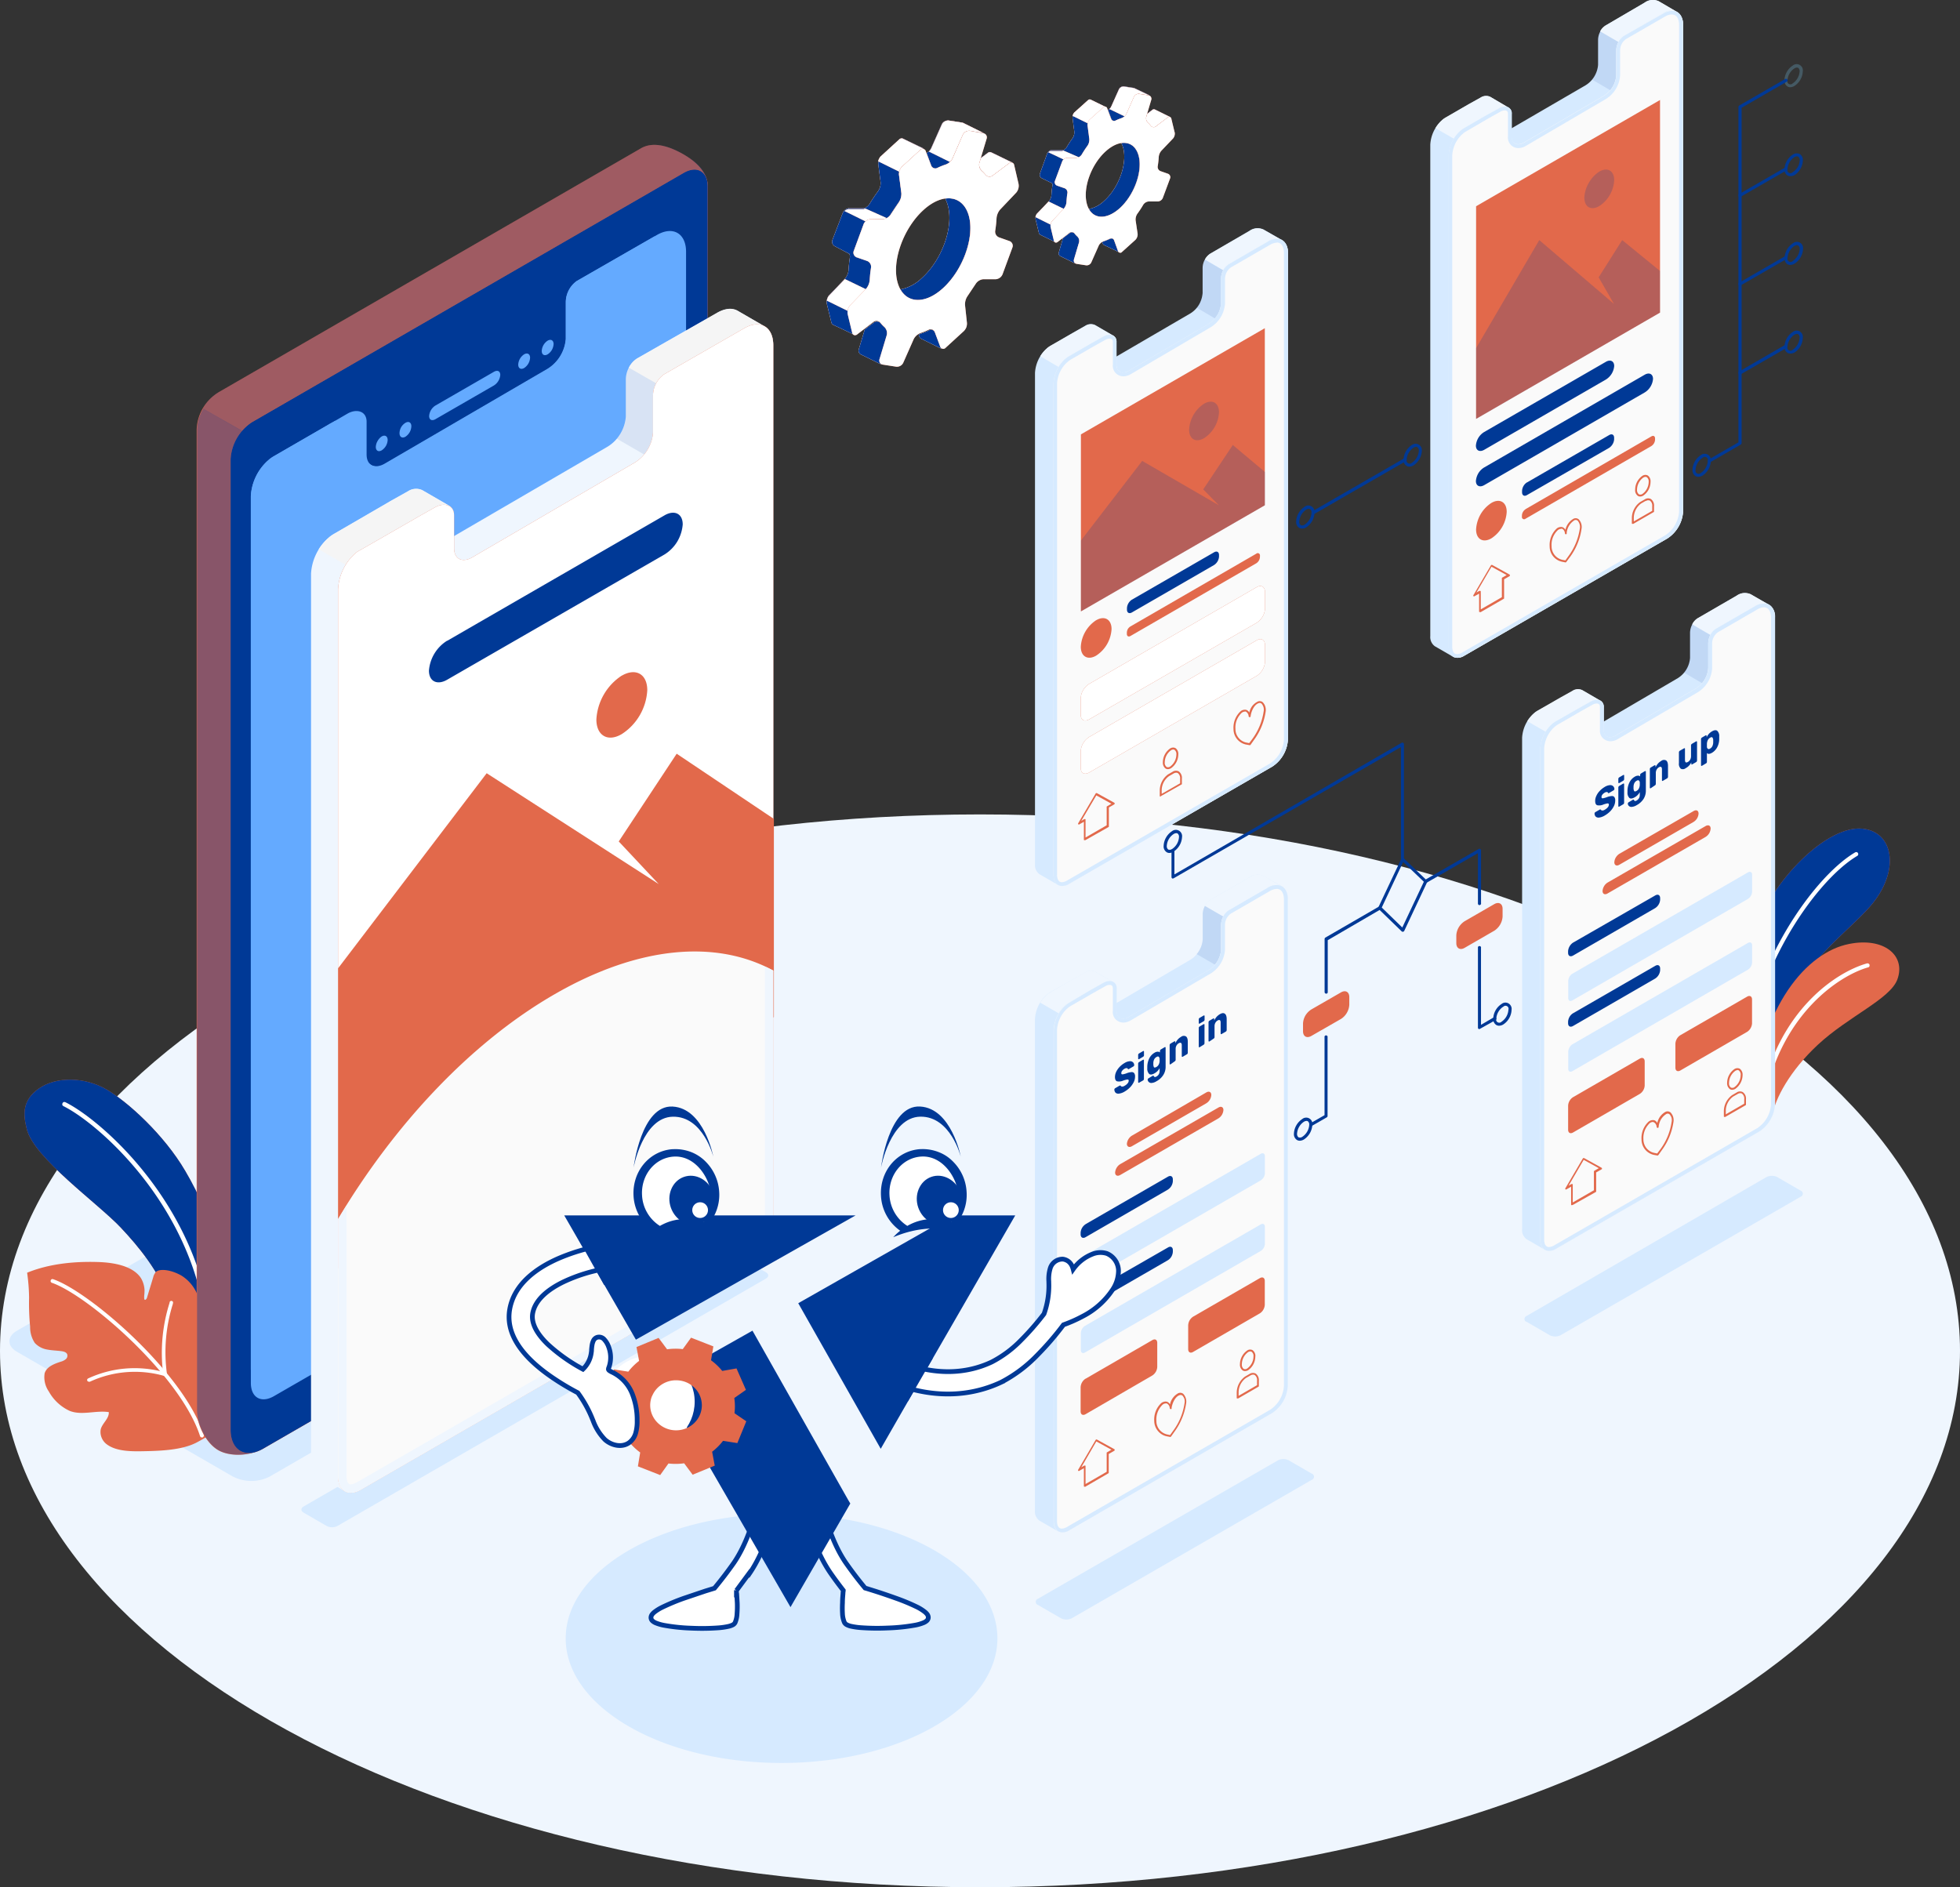 <svg xmlns="http://www.w3.org/2000/svg" xmlns:xlink="http://www.w3.org/1999/xlink" viewBox="0 0 539.18 519.19" xmlns:v="https://vecta.io/nano"><rect x="0" y="0" width="539.18" height="519.19" fill="#333333" stroke="none"/><style><![CDATA[.J,.K,.L,.O,.V,.D,.F,.G,.H,.I{isolation:isolate}.W{fill:#003996}.X{fill:#e2694b}.Y{fill:#fff}.Z{fill:#d6eaff}.a{opacity:.9}.b{fill:#eff6fe}.c{opacity:.1}.d{fill:#fafafa}.e{stroke:#003996}.f{stroke-width:1.3}]]></style><path d="M269.59,519.19c148.89,0,269.59-66.07,269.59-147.57S418.48,224.05,269.59,224.05,0,290.12,0,371.62,120.7,519.19,269.59,519.19Z" class="b"/><path d="M64.08 406.22l-59.4-34.33c-2.78-1.6-2.78-4.21 0-5.81l132-76.32a11.16 11.16 0 0 1 10.07 0L206.2 324c2.78 1.61 2.78 4.22 0 5.82l-132 76.39a11.16 11.16 0 0 1-10.11 0zm19.46 9.92l6.31 3.65a3.26 3.26 0 0 0 3 0l117.86-68.05c.83-.48.83-1.25 0-1.72l-6.31-3.65a3.26 3.26 0 0 0-3 0L83.54 414.43c-.83.48-.83 1.24 0 1.71zm202.01 25.4l6.32 3.65a3.33 3.33 0 0 0 1.49.35 3.39 3.39 0 0 0 1.49-.35l66-38.08a.91.91 0 0 0 .45-.32.93.93 0 0 0 .17-.53.9.9 0 0 0-.17-.53.87.87 0 0 0-.45-.33l-6.32-3.65a3.41 3.41 0 0 0-1.49-.36 3.34 3.34 0 0 0-1.49.36l-66 38.07a.92.92 0 0 0-.45.33.9.9 0 0 0-.17.53.93.93 0 0 0 .17.53 1 1 0 0 0 .45.33zM420 363.66l6.32 3.66a3.35 3.35 0 0 0 3 0l66-38.08a.92.92 0 0 0 .45-.33.87.87 0 0 0 .17-.52.9.9 0 0 0-.17-.53.92.92 0 0 0-.45-.33l-6.39-3.7a3.33 3.33 0 0 0-3 0L420 362a.87.87 0 0 0-.45.33.9.9 0 0 0-.17.53.93.93 0 0 0 .17.53.86.86 0 0 0 .45.27zM215 485c32.79 0 59.38-15.35 59.38-34.29s-26.57-34.26-59.38-34.26-59.38 15.35-59.38 34.28S182.22 485 215 485z" class="Z"/><use xlink:href="#B" class="X"/><use xlink:href="#B" class="D W" opacity=".15"/><path d="M57.3 383.2a.61.61 0 0 1-.41-.23.66.66 0 0 1-.13-.45c5.15-43.48-28.5-72.88-39.31-78.22a.9.9 0 0 1-.19-.15.67.67 0 0 1-.12-.2 1 1 0 0 1 0-.24.68.68 0 0 1 .07-.23.62.62 0 0 1 .14-.19.72.72 0 0 1 .21-.12.85.85 0 0 1 .23 0 .62.62 0 0 1 .23.07c11 5.44 45.21 35.33 40 79.45a.63.63 0 0 1-.08.23.65.65 0 0 1-.15.18.53.53 0 0 1-.21.11.65.65 0 0 1-.28-.01z" class="Y"/><path d="M56.73 395.32c-.27.24-2.63 1.54-3 1.7-3.81 1.84-9.16 2.12-14 2.21-3.2.07-7.5.14-10.2-1.78a4.25 4.25 0 0 1-1.53-1.84 4.12 4.12 0 0 1-.29-2.4c.44-1.7 2.34-2.95 2.22-4.73-3.59-.55-7.43 1-10.78-.35a12.52 12.52 0 0 1-5.72-5.33 6.88 6.88 0 0 1-1.15-5c.55-1.83 2.64-2.61 4.46-3.2a3.53 3.53 0 0 0 1.34-.67 1.21 1.21 0 0 0 .41-.61 1.25 1.25 0 0 0 0-.74c-.22-.57-.92-.77-1.54-.86-1.3-.18-2.64-.2-3.94-.45a6 6 0 0 1-3.43-1.81A7.78 7.78 0 0 1 8.29 365a67 67 0 0 1-.29-8 52.57 52.57 0 0 0-.54-6.87c6.2-2.53 13.23-3.17 19.85-2.93 3.71.15 9.16.93 11.45 4.39a7.07 7.07 0 0 1 1 3.29 14.12 14.12 0 0 1-.09 1.59c0 .33-.13 1.62.55.93a1.39 1.39 0 0 0 .27-.59l1.66-5.44a3.16 3.16 0 0 1 .78-1.49c.9-.8 3.68-.78 6.92 1a11.09 11.09 0 0 1 4.58 5.61c1.48 3.63 1.51 7.66 1.52 11.57l1.87-3.82c2.18-4.46 5.18 2.49 5.57 4.05a35.12 35.12 0 0 1 .17 14.71c-1.27 4.73-3.17 9.05-6.83 12.32z" class="X"/><g class="Y"><path d="M55.46 395.44a.47.47 0 0 1-.27-.12.49.49 0 0 1-.16-.24c-5.39-16.73-31-38.84-40.77-42.18a.57.57 0 0 1-.3-.27.58.58 0 0 1 0-.41.53.53 0 0 1 .27-.3.49.49 0 0 1 .41 0c10 3.43 36 25.86 41.43 42.87a.64.64 0 0 1 0 .2.66.66 0 0 1-.06.2.65.65 0 0 1-.13.16.52.52 0 0 1-.18.1.65.65 0 0 1-.24-.01z"/><path d="M24.45 380.11a.46.46 0 0 1-.23-.06.43.43 0 0 1-.18-.15.55.55 0 0 1-.06-.18.67.67 0 0 1 0-.2.56.56 0 0 1 .09-.17.57.57 0 0 1 .15-.12 30.37 30.37 0 0 1 20.6-1.83 45.61 45.61 0 0 1 1.83-19v-.15a.51.51 0 0 1 .24-.3.46.46 0 0 1 .38-.05.48.48 0 0 1 .3.24.5.5 0 0 1 0 .38v.14A44.15 44.15 0 0 0 45.93 378a.52.52 0 0 1 0 .25.56.56 0 0 1-.14.2.48.48 0 0 1-.22.12.52.52 0 0 1-.25 0 29.42 29.42 0 0 0-20.6 1.55.65.65 0 0 1-.27-.01z"/></g><use xlink:href="#C" class="X"/><use xlink:href="#C" class="F W" opacity=".2"/><path d="M479.92,296.37a.61.61,0,0,0,.3-.2.6.6,0,0,0,.11-.34c.46-26.89,18.84-53.45,30.59-60.37a.57.57,0,0,0,.16-.15.54.54,0,0,0,.1-.2.55.55,0,0,0,0-.22.58.58,0,0,0-.07-.21.57.57,0,0,0-.15-.16.5.5,0,0,0-.19-.1.55.55,0,0,0-.22,0,.65.65,0,0,0-.21.07c-12,7.05-30.68,34-31.14,61.34a.52.52,0,0,0,0,.21.62.62,0,0,0,.12.19.57.57,0,0,0,.18.12.5.5,0,0,0,.21.05Z" class="Y"/><path d="M487.59,306.91c.59-4.49,4.81-12.35,12.45-19.46,8.44-7.86,19.91-12.59,21.91-18,2.4-6.55-3.65-11.7-13.3-9.76-11.59,2.29-24.29,16.92-26.8,43.91Z" class="X"/><path d="M485.06 302.66a.56.56 0 0 0 .27-.15.55.55 0 0 0 .15-.28c4.74-23.55 20.66-33.91 28.41-36.1a.48.48 0 0 0 .41-.46.53.53 0 0 0 0-.22.61.61 0 0 0-.09-.2.8.8 0 0 0-.17-.15.58.58 0 0 0-.21-.07.53.53 0 0 0-.22 0C505 267.46 489.21 278 484.37 302a.52.52 0 0 0 .09.42.55.55 0 0 0 .36.25.49.49 0 0 0 .24-.01z" class="Y"/><use xlink:href="#D" class="X"/><use xlink:href="#D" class="G Y" opacity=".7"/><use xlink:href="#D" class="H W" opacity=".05"/><g class="X"><use xlink:href="#E"/><use xlink:href="#F"/><use xlink:href="#G"/><use xlink:href="#H"/><use xlink:href="#I"/></g><g class="Y I"><use xlink:href="#E" class="a"/><use xlink:href="#F" class="a"/><use xlink:href="#G" class="a"/><use xlink:href="#H" class="a"/><use xlink:href="#I" class="a"/></g><use xlink:href="#J" class="X"/><use xlink:href="#J" class="J Y" opacity=".75"/><use xlink:href="#K" class="X"/><use xlink:href="#K" class="G Y" opacity=".7"/><use xlink:href="#K" class="H W" opacity=".05"/><g class="X"><use xlink:href="#L"/><use xlink:href="#M"/><use xlink:href="#N"/><use xlink:href="#O"/><use xlink:href="#P"/></g><g class="Y I"><use xlink:href="#L" class="a"/><use xlink:href="#M" class="a"/><use xlink:href="#N" class="a"/><use xlink:href="#O" class="a"/><use xlink:href="#P" class="a"/></g><use xlink:href="#Q" class="X"/><use xlink:href="#Q" class="J Y" opacity=".75"/><path d="M176.35 40.79l-116 67a12.56 12.56 0 0 0-4.46 4.38 12.42 12.42 0 0 0-1.79 6v269.67c0 4.25 2.62 9.16 5.86 11.08s8.85 1.66 12.52-.47l115.58-66.72a14.82 14.82 0 0 0 6.66-11.54V51.41c0-4.24-3.55-7.15-6.79-9s-7.93-3.73-11.58-1.62z" class="X"/><g class="W"><path class="K" d="M71 399.22c-3.56 1.38-8.14 1.31-10.93-.3-3.23-1.87-5.86-6.87-5.86-11.08V118.15a11.78 11.78 0 0 1 1.68-5.72l10.75 6.1a13 13 0 0 0-3.1 7.77v266.94c-.1 5.12 3.14 7.55 7.46 5.98z" opacity=".4"/><path class="L" d="M194.72 50.85c-.25-3.81-3.14-5.31-6.64-3.28L69.32 116.12a11.48 11.48 0 0 0-2.78 2.42l-10.74-6.1a11.85 11.85 0 0 1 4-4.33l116.55-67.32c3.69-2.12 8.38-.27 11.61 1.61s6.58 4.33 6.76 8.45z" opacity=".3"/></g><use xlink:href="#R" class="X"/><use xlink:href="#R" class="F W" opacity=".2"/><g fill="#64aaff"><path d="M188.73 69.28v242.07a14 14 0 0 1-6.33 11L75.34 384.1c-3.49 2-6.33.39-6.33-3.65v-244a14.25 14.25 0 0 1 4.44-9.54l.61-.54a9.37 9.37 0 0 1 1.28-.88l14.34-8.29 1.14-.67 1.42-.79 3.44-2c2.48-1.36 5.17-.63 5.17 2.29v9c0 3 2.22 4.09 5 2.51l44.78-26.1a10.66 10.66 0 0 0 5-8.23v-10.1a7.25 7.25 0 0 1 3.05-5.81L180.1 65l.63-.37c4.4-2.52 8-.45 8 4.65z"/><path d="M180.09 305.41V65l-21.42 12.3a7.2 7.2 0 0 0-3 5.81v10.2a10.68 10.68 0 0 1-5 8.23l-44.79 26.1a3.51 3.51 0 0 1-3.75.31l-8.72-6a3.28 3.28 0 0 1-.91-1.24 3.35 3.35 0 0 1-.24-1.53v-3.43l-1.41.79-1.15.67-14.34 8.29a10 10 0 0 0-1.28.88l-.6.54a14.17 14.17 0 0 0-4.48 9.55v240.38l104.75-60.48a14.06 14.06 0 0 0 6.3-11zm-60.3-193.85l16.09-9.28c1-.56 1.74-.17 1.74.87a3.86 3.86 0 0 1-.53 1.65 3.68 3.68 0 0 1-1.21 1.24l-16.09 9.28c-1 .57-1.74.17-1.74-.88a3.74 3.74 0 0 1 1.74-2.88zm24.39-14.08c.91-.52 1.64-.1 1.64.94a3.61 3.61 0 0 1-1.64 2.83c-.9.51-1.62.09-1.62-.94a3.59 3.59 0 0 1 1.62-2.83zm6.47-3.76c.9-.52 1.64-.1 1.64.94a3.67 3.67 0 0 1-.48 1.61 3.54 3.54 0 0 1-1.16 1.21c-.89.52-1.62.11-1.62-.93a3.59 3.59 0 0 1 1.62-2.83zM105 120.07c.91-.51 1.64-.09 1.64 1a3.63 3.63 0 0 1-.48 1.61 3.72 3.72 0 0 1-1.16 1.21c-.89.52-1.62.1-1.62-.94a3.51 3.51 0 0 1 .48-1.61 3.69 3.69 0 0 1 1.14-1.27zm6.53-3.75c.9-.53 1.63-.1 1.63.94a3.68 3.68 0 0 1-.46 1.64 3.72 3.72 0 0 1-1.16 1.24c-.91.52-1.64.09-1.64-1a3.6 3.6 0 0 1 .46-1.63 3.56 3.56 0 0 1 1.17-1.19z"/></g><path d="M202.94 85.48c-1.46-.83-3.44-.72-5.66.55l-22.06 12.59a7.22 7.22 0 0 0-3.06 5.81v10.18a10.59 10.59 0 0 1-4.95 8.23l-42.34 24.66v-5.81a2.78 2.78 0 0 0-.29-1.47 2.72 2.72 0 0 0-1-1.1l-7.43-4.3a4.06 4.06 0 0 0-3.88.29l-4.9 2.75-1.14.67-14.34 8.34a10.36 10.36 0 0 0-1.28.88l-.61.54a14.23 14.23 0 0 0-4.44 9.55v244a4.48 4.48 0 0 0 1.84 4.09l7.45 4.3c1.14.67 2.73.56 4.48-.45L206.39 348a14.06 14.06 0 0 0 6.33-11V95c0-2.55-.91-4.34-2.37-5.18z" class="b"/><path d="M123.4 139.06a4.14 4.14 0 0 0-1.88-.23 4.22 4.22 0 0 0-1.79.63l-4.89 2.74-1.14.68-14.37 8.28A12.74 12.74 0 0 0 98 152l-.6.54a14.68 14.68 0 0 0-2.29 2.86l-7.43-4.29a14.38 14.38 0 0 1 2.32-2.82l.61-.54a10.36 10.36 0 0 1 1.28-.88l14.34-8.28 1.14-.68 4.9-2.73a3.93 3.93 0 0 1 1.9-.65 4.08 4.08 0 0 1 2 .35zm86.96-49.29c-1.44-.85-3.43-.73-5.65.55L182.66 103a5.8 5.8 0 0 0-2.19 2.46l-7.47-4.31a5.83 5.83 0 0 1 2.18-2.46l22.1-12.59c2.2-1.27 4.2-1.39 5.65-.55z" fill="#f5f5f5"/><path class="O W c" d="M180.47,105.43a7.53,7.53,0,0,0-.88,3.35V119a10.09,10.09,0,0,1-2.44,6l-7.44-4.3a10.05,10.05,0,0,0,2.45-6V104.52a7.53,7.53,0,0,1,.88-3.35Z"/><use xlink:href="#S" class="X"/><use xlink:href="#S" class="G Y" opacity=".49"/><path d="M93 266.39l40.88-53.67 47.33 30.49-11-11.72 15.94-24.14 26.74 17.94v54.52L93 349zm78.06-80.52c3.86-2.22 7-.41 7 4a15.36 15.36 0 0 1-7 12.07c-3.84 2.29-7 .43-7-4a15.45 15.45 0 0 1 7-12.09z" class="X"/><path d="M212.72 337v-70c-15.58-8.47-36.83-6.95-60.24 6.57-23.06 13.31-44 35.83-59.5 61.79v70.78c0 4 2.83 5.72 6.32 3.65L206.37 348a14 14 0 0 0 4.5-4.75 14.17 14.17 0 0 0 1.85-6.25z" class="d"/><path d="M210.43 265.89V337a11.91 11.91 0 0 1-5.18 9L98.17 407.79a3.69 3.69 0 0 1-1.68.56c-1 0-1.14-1.41-1.14-2.23v-74.5l-2.29 3.74v70.78c0 2.86 1.42 4.52 3.43 4.52a5.87 5.87 0 0 0 2.84-.87L206.39 348a14.06 14.06 0 0 0 6.33-11v-70l-2.29-1.11z" class="b"/><g class="W"><path d="M123 176.3l59.81-34.53c2.74-1.58 5-.46 5 2.5a10.83 10.83 0 0 1-1.5 4.72 10.68 10.68 0 0 1-3.46 3.52L123 187c-2.74 1.58-5 .46-5-2.51a10.68 10.68 0 0 1 5-8.23zm235.17-30.88a1.72 1.72 0 0 1-.77-.19 1.84 1.84 0 0 1-.65-.76 1.87 1.87 0 0 1-.18-1 5.09 5.09 0 0 1 .65-2.29 5 5 0 0 1 1.64-1.74 1.67 1.67 0 0 1 .93-.38 1.74 1.74 0 0 1 1.68 1 1.64 1.64 0 0 1 .14 1 5 5 0 0 1-.66 2.29 5.19 5.19 0 0 1-1.62 1.74 2.37 2.37 0 0 1-1.16.33zm1.88-5.45a1.61 1.61 0 0 0-.72.23 4.33 4.33 0 0 0-1.34 1.42 4.24 4.24 0 0 0-.56 1.87 1 1 0 0 0 .41.98 1 1 0 0 0 .54.07 1 1 0 0 0 .51-.21 4.24 4.24 0 0 0 1.9-3.28 1.14 1.14 0 0 0-.08-.55 1.22 1.22 0 0 0-.33-.45.72.72 0 0 0-.32-.08zm27.64-11.59a1.53 1.53 0 0 1-.75-.2 1.94 1.94 0 0 1-.66-.76 1.87 1.87 0 0 1-.18-1 5.06 5.06 0 0 1 2.29-4 1.88 1.88 0 0 1 .94-.34 1.74 1.74 0 0 1 1.81 1.93 5.06 5.06 0 0 1-.66 2.28 5.13 5.13 0 0 1-1.63 1.74 2.28 2.28 0 0 1-1.16.35zm1.89-5.46a1.58 1.58 0 0 0-.73.24 4.3 4.3 0 0 0-1.33 1.42 4.16 4.16 0 0 0-.56 1.86.88.88 0 0 0 .4 1 .84.84 0 0 0 .56.1.81.81 0 0 0 .51-.26 4.15 4.15 0 0 0 1.32-1.41 4.24 4.24 0 0 0 .56-1.86 1.15 1.15 0 0 0-.07-.55 1.19 1.19 0 0 0-.33-.45.63.63 0 0 0-.33-.09z"/><path d="M361.22 141.47a.41.41 0 0 1-.21-.05.54.54 0 0 1-.15-.15.43.43 0 0 1-.05-.33.45.45 0 0 1 .2-.27l25.31-14.6a.3.3 0 0 1 .16 0 .29.29 0 0 1 .16 0 .35.35 0 0 1 .15.07.45.45 0 0 1 .11.13.44.44 0 0 1 .06.16.52.52 0 0 1 0 .17.37.37 0 0 1-.07.14.33.33 0 0 1-.13.11l-25.3 14.6a.29.29 0 0 1-.24.02zm-39.51 93.18a1.36 1.36 0 0 1-.76-.2 1.9 1.9 0 0 1-.66-.75 1.83 1.83 0 0 1-.18-1 5 5 0 0 1 .66-2.29 5.13 5.13 0 0 1 1.63-1.74 1.69 1.69 0 0 1 .94-.37 1.72 1.72 0 0 1 1.83 1.96 5.1 5.1 0 0 1-2.29 4 2.18 2.18 0 0 1-1.17.39zm1.88-5.44a1.43 1.43 0 0 0-.72.23 4.19 4.19 0 0 0-1.9 3.28 1.14 1.14 0 0 0 .08.55 1.22 1.22 0 0 0 .33.45 1.17 1.17 0 0 0 1.05-.15 4.33 4.33 0 0 0 1.34-1.42 4.24 4.24 0 0 0 .56-1.87 1.11 1.11 0 0 0-.07-.54 1.06 1.06 0 0 0-.33-.45.57.57 0 0 0-.34-.08zm33.95 84.61a1.53 1.53 0 0 1-.75-.2 1.9 1.9 0 0 1-.66-.75 1.88 1.88 0 0 1-.18-1 5 5 0 0 1 .66-2.29 5.09 5.09 0 0 1 1.63-1.73 1.63 1.63 0 0 1 .94-.38 1.6 1.6 0 0 1 1 .22 1.7 1.7 0 0 1 .69.74 1.76 1.76 0 0 1 .14 1 5.14 5.14 0 0 1-.66 2.29 5.22 5.22 0 0 1-1.63 1.74 2.37 2.37 0 0 1-1.18.36zm1.89-5.45a1.46 1.46 0 0 0-.73.23 4.11 4.11 0 0 0-1.33 1.42 4.24 4.24 0 0 0-.56 1.86 1.14 1.14 0 0 0 .08.55 1 1 0 0 0 .32.45 1.28 1.28 0 0 0 .55.06 1.15 1.15 0 0 0 .51-.21 4.3 4.3 0 0 0 1.33-1.42 4.24 4.24 0 0 0 .56-1.86 1.13 1.13 0 0 0-.07-.55 1.22 1.22 0 0 0-.33-.45.62.62 0 0 0-.33-.08zm52.94-26.19a1.49 1.49 0 0 1-.77-.21 2 2 0 0 1-.65-.75 1.92 1.92 0 0 1-.17-1 5 5 0 0 1 .65-2.29 4.94 4.94 0 0 1 1.64-1.73 1.67 1.67 0 0 1 .93-.38 1.71 1.71 0 0 1 1.68 1 1.68 1.68 0 0 1 .14 1 5 5 0 0 1-.66 2.29 4.91 4.91 0 0 1-1.63 1.73 2.28 2.28 0 0 1-1.16.34zm1.14-5.22a4.17 4.17 0 0 0-1.33 1.41 4.24 4.24 0 0 0-.56 1.86.92.92 0 0 0 0 .57.82.82 0 0 0 .37.43.85.85 0 0 0 .56.11.9.9 0 0 0 .51-.26 4.26 4.26 0 0 0 1.89-3.27.92.92 0 0 0 0-.57.84.84 0 0 0-.37-.44.91.91 0 0 0-.56-.1.9.9 0 0 0-.51.3z"/><path d="M322.7,241.67a.81.81,0,0,1-.22,0,.46.46,0,0,1-.15-.16.43.43,0,0,1-.06-.22V234a.41.41,0,0,1,0-.16.34.34,0,0,1,.09-.14.42.42,0,0,1,.14-.09.34.34,0,0,1,.17,0,.3.3,0,0,1,.16,0,.34.34,0,0,1,.14.09.36.36,0,0,1,.1.14.41.41,0,0,1,0,.16v6.56l62.5-36.21a.59.59,0,0,1,.22-.05.54.54,0,0,1,.22.05.57.57,0,0,1,.15.16.43.43,0,0,1,.06.22V236.4a.47.47,0,0,1,0,.17.67.67,0,0,1-.09.14.71.71,0,0,1-.14.1.51.51,0,0,1-.17,0,.48.48,0,0,1-.31-.13.43.43,0,0,1-.12-.31V205.51l-62.6,36.15Z"/><path d="M385.9 256.32a.53.53 0 0 1-.17 0 .38.38 0 0 1-.13-.09l-6.31-6.12a.4.4 0 0 1-.12-.23.39.39 0 0 1 0-.26l6.31-13.36a.38.38 0 0 1 .12-.16.46.46 0 0 1 .19-.08.47.47 0 0 1 .2 0 .33.33 0 0 1 .17.1l6.31 6.06a.48.48 0 0 1 .13.23.46.46 0 0 1 0 .26l-6.3 13.41a.42.42 0 0 1-.13.16.33.33 0 0 1-.18.08zm-5.79-6.66l5.65 5.5 5.93-12.59-5.69-5.44z"/><path d="M364.81 273.36a.48.48 0 0 1-.3-.13.42.42 0 0 1-.12-.3v-14.61a.54.54 0 0 1 .05-.22.57.57 0 0 1 .15-.16l14.79-8.56a.45.45 0 0 1 .32 0 .43.43 0 0 1 .26.2.44.44 0 0 1 .06.16.86.86 0 0 1 0 .16.52.52 0 0 1-.07.15.33.33 0 0 1-.13.11l-14.57 8.49V273a.42.42 0 0 1-.14.27.44.44 0 0 1-.3.09z"/></g><path d="M360.73 277.71l8.16-4.7c1.24-.72 2.29-.14 2.29 1.29v2.13a4.93 4.93 0 0 1-.68 2.22 4.86 4.86 0 0 1-1.61 1.67l-8.16 4.68c-1.24.71-2.28.14-2.28-1.31v-2.12a4.8 4.8 0 0 1 .67-2.22 5.07 5.07 0 0 1 1.61-1.64zm42.17-24.27l8.16-4.71c1.24-.71 2.29-.14 2.29 1.3v2.13a5 5 0 0 1-2.29 3.89l-8.16 4.71c-1.23.72-2.28.13-2.28-1.3v-2.13a4.87 4.87 0 0 1 .67-2.22 5.14 5.14 0 0 1 1.61-1.67z" class="X"/><g class="W"><path d="M360.6 309.88a.43.43 0 0 1-.22-.06.41.41 0 0 1-.16-.16.3.3 0 0 1-.05-.15.32.32 0 0 1 0-.17.35.35 0 0 1 .07-.15.45.45 0 0 1 .13-.11l4-2.29v-21.44a.41.41 0 0 1 0-.19.38.38 0 0 1 .08-.17.45.45 0 0 1 .52-.11l.15.11a.38.38 0 0 1 .08.17.41.41 0 0 1 0 .19V307a.42.42 0 0 1-.05.22.49.49 0 0 1-.16.16l-4.22 2.43a.39.39 0 0 1-.17.07zM407 249a.41.41 0 0 1-.3-.12.43.43 0 0 1-.13-.3v-13.87l-14.13 8.14a.47.47 0 0 1-.33 0 .41.41 0 0 1-.26-.2.52.52 0 0 1-.06-.16.49.49 0 0 1 0-.17.55.55 0 0 1 .08-.15.47.47 0 0 1 .13-.11l14.78-8.5a.39.39 0 0 1 .21-.06.37.37 0 0 1 .21.06.46.46 0 0 1 .16.15.43.43 0 0 1 .06.22v14.61a.41.41 0 0 1 0 .16.36.36 0 0 1-.1.14.71.71 0 0 1-.14.1.44.44 0 0 1-.18.06z"/><path d="M407 283.09a.46.46 0 0 1-.21 0 .41.41 0 0 1-.16-.16.39.39 0 0 1-.06-.21v-21.96a.59.59 0 0 1 0-.19.56.56 0 0 1 .09-.17.58.58 0 0 1 .15-.11.39.39 0 0 1 .18 0 .37.37 0 0 1 .18 0 .58.58 0 0 1 .15.11.56.56 0 0 1 .09.17.4.4 0 0 1 0 .19v21.17l3.57-2.08a.47.47 0 0 1 .33 0 .45.45 0 0 1 .27.2.66.66 0 0 1 .05.15.47.47 0 0 1 0 .17.44.44 0 0 1-.08.15.43.43 0 0 1-.12.11l-4.24 2.37a.5.5 0 0 1-.19.09zm60.19-151.92a1.49 1.49 0 0 1-.77-.19 1.92 1.92 0 0 1-.83-1.74 5 5 0 0 1 2.29-4.03 1.62 1.62 0 0 1 .94-.37 1.71 1.71 0 0 1 1.67 1 1.72 1.72 0 0 1 .15 1 5.1 5.1 0 0 1-2.29 4 2.37 2.37 0 0 1-1.16.33zm1.15-5.21a4.3 4.3 0 0 0-1.34 1.41 4.24 4.24 0 0 0-.56 1.87.87.87 0 0 0 1.46.85 4.33 4.33 0 0 0 1.34-1.42 4.24 4.24 0 0 0 .56-1.87.86.86 0 0 0 0-.57.93.93 0 0 0-.38-.43.84.84 0 0 0-.56-.11.83.83 0 0 0-.52.31z"/></g><path d="M492.49 24a1.51 1.51 0 0 1-.77-.21 1.82 1.82 0 0 1-.65-.75 1.88 1.88 0 0 1-.18-1 5 5 0 0 1 .66-2.28 4.91 4.91 0 0 1 1.63-1.73 1.69 1.69 0 0 1 1.92-.16 1.78 1.78 0 0 1 .69.75 1.64 1.64 0 0 1 .14 1 4.93 4.93 0 0 1-.65 2.28 5 5 0 0 1-1.63 1.73 2.39 2.39 0 0 1-1.16.37zm1.85-5.41a1.46 1.46 0 0 0-.72.23 4.27 4.27 0 0 0-1.9 3.27.92.92 0 0 0 0 .57.86.86 0 0 0 1.44.27 4.27 4.27 0 0 0 1.9-3.27 1.15 1.15 0 0 0-.4-1 .62.62 0 0 0-.32-.05z" fill="#455a64"/><g class="W"><path d="M492.49 48.46a1.49 1.49 0 0 1-.77-.19 1.92 1.92 0 0 1-.83-1.74 5.1 5.1 0 0 1 2.29-4 1.87 1.87 0 0 1 .94-.33 1.94 1.94 0 0 1 1 .19 1.88 1.88 0 0 1 .65.75 1.85 1.85 0 0 1 .18 1 5 5 0 0 1-.65 2.29 5.13 5.13 0 0 1-1.63 1.74 2.37 2.37 0 0 1-1.18.29zm1.85-5.46a1.69 1.69 0 0 0-.72.23 4.31 4.31 0 0 0-1.9 3.29.92.92 0 0 0 0 .57.86.86 0 0 0 1.44.27 4.17 4.17 0 0 0 1.36-1.36 4.25 4.25 0 0 0 .57-1.87 1.15 1.15 0 0 0-.4-1 .86.86 0 0 0-.35-.13zm-1.85 29.88a1.49 1.49 0 0 1-.77-.19 1.93 1.93 0 0 1-.81-1.75 5.1 5.1 0 0 1 2.29-4 1.71 1.71 0 0 1 2.8 1.56 5.1 5.1 0 0 1-2.29 4 2.32 2.32 0 0 1-1.22.38zm1.85-5.45a1.69 1.69 0 0 0-.72.23 4.38 4.38 0 0 0-1.32 1.42 4.32 4.32 0 0 0-.55 1.86.86.86 0 0 0 0 .57.86.86 0 0 0 1.44.27 4.24 4.24 0 0 0 1.9-3.28 1.13 1.13 0 0 0-.09-.5 1.22 1.22 0 0 0-.33-.45.9.9 0 0 0-.33-.12z"/><path d="M492.49 97.26a1.61 1.61 0 0 1-.77-.2 1.89 1.89 0 0 1-.83-1.74 5.1 5.1 0 0 1 2.29-4 1.73 1.73 0 0 1 .94-.37 1.71 1.71 0 0 1 1.67 1 1.64 1.64 0 0 1 .14 1 5 5 0 0 1-2.28 4.03 2.28 2.28 0 0 1-1.16.28zm1.85-5.41a1.69 1.69 0 0 0-.72.23 4.3 4.3 0 0 0-1.33 1.42 4.25 4.25 0 0 0-.57 1.87.93.93 0 0 0 0 .57.86.86 0 0 0 .37.43.92.92 0 0 0 .56.11.85.85 0 0 0 .51-.27 4.17 4.17 0 0 0 1.33-1.41 4.25 4.25 0 0 0 .57-1.87 1.15 1.15 0 0 0-.08-.55 1.28 1.28 0 0 0-.32-.45.85.85 0 0 0-.32-.08zm-24.11 35.39a.42.42 0 0 1-.21-.06.46.46 0 0 1-.15-.16.44.44 0 0 1-.06-.16.33.33 0 0 1 0-.17.34.34 0 0 1 .07-.15.32.32 0 0 1 .13-.1l8.22-4.75V29.42a.39.39 0 0 1 .06-.21.41.41 0 0 1 .15-.17l12.66-7.31a.27.27 0 0 1 .15-.05.32.32 0 0 1 .17 0 .35.35 0 0 1 .15.07.45.45 0 0 1 .11.13.44.44 0 0 1 .06.16.86.86 0 0 1 0 .16.52.52 0 0 1-.07.15.33.33 0 0 1-.13.11l-12.44 7.19v92.28a.39.39 0 0 1-.06.21.29.29 0 0 1-.16.15l-8.43 4.88a.52.52 0 0 1-.22.07z"/><path d="M478.67 54.19a.38.38 0 0 1-.27-.08.46.46 0 0 1-.16-.23.45.45 0 0 1 0-.28.43.43 0 0 1 .19-.21l12.65-7.3a.39.39 0 0 1 .15-.06.49.49 0 0 1 .17 0 .41.41 0 0 1 .15.07.69.69 0 0 1 .11.13.43.43 0 0 1 .05.33.45.45 0 0 1-.2.27l-12.66 7.3a.5.5 0 0 1-.18.06zm0 24.38a.5.5 0 0 1-.27-.08.49.49 0 0 1-.16-.24.45.45 0 0 1 0-.28.37.37 0 0 1 .19-.2l12.65-7.3a.39.39 0 0 1 .15-.06h.17a.44.44 0 0 1 .15.08.47.47 0 0 1 .11.13.4.4 0 0 1 .05.32.43.43 0 0 1-.2.27l-12.66 7.3a.39.39 0 0 1-.18.06zm0 24.43a.44.44 0 0 1-.27-.09.46.46 0 0 1-.16-.23.45.45 0 0 1 0-.28.37.37 0 0 1 .19-.2l12.65-7.32a.47.47 0 0 1 .33 0 .43.43 0 0 1 .26.2.45.45 0 0 1-.16.6l-12.66 7.3a.39.39 0 0 1-.18.02zM169.6 394.06l.52.64a2.66 2.66 0 0 0-.52-.64z"/><path d="M169.6 394.06l.52.64a2.66 2.66 0 0 0-.52-.64z"/></g><path d="M221.31 415.77a2.32 2.32 0 0 1 0-.87 2.63 2.63 0 0 1 1-1.74h0a2.63 2.63 0 0 1 .92-.45h0a2.6 2.6 0 0 1 1 0 2.49 2.49 0 0 1 1 .36 2.54 2.54 0 0 1 .75.71 2.59 2.59 0 0 1 .41.95v.06.09c.89 3.54 2.86 10.06 6.25 15q2.53 3.63 5.34 7h0l.55.16 1.95.61a162.47 162.47 0 0 1 5.91 2 55.66 55.66 0 0 1 6 2.5 12.22 12.22 0 0 1 2 1.27 3.86 3.86 0 0 1 .67.67 1.51 1.51 0 0 1 .31.88 1.25 1.25 0 0 1-.44.92 3.12 3.12 0 0 1-.85.52 11.62 11.62 0 0 1-2.51.71 51.49 51.49 0 0 1-7.39.75 61.71 61.71 0 0 1-7.56-.11 19.09 19.09 0 0 1-2.73-.42 5.25 5.25 0 0 1-.89-.34 1.58 1.58 0 0 1-.7-.64 6.87 6.87 0 0 1-.54-2.45 26.28 26.28 0 0 1 0-3c0-1 .09-1.86.14-2.52 0-.33.06-.6.08-.79v-.08c-1.22-1.57-2.41-3.17-3.54-4.8h0c-3.91-5.7-6.08-13-7-16.76v-.08-.16zm-15.18 17l-3.54 4.79a.28.28 0 0 0 0 .09c0 .19 0 .46.07.79l.15 2.52a26.26 26.26 0 0 1-.06 3 6.87 6.87 0 0 1-.54 2.45 1.55 1.55 0 0 1-.71.64 5.47 5.47 0 0 1-.95.34 19.16 19.16 0 0 1-2.72.42 61.92 61.92 0 0 1-7.57.11 51.34 51.34 0 0 1-7.38-.75 11.72 11.72 0 0 1-2.52-.71 3.22 3.22 0 0 1-.84-.52 1.25 1.25 0 0 1-.44-.92 1.51 1.51 0 0 1 .31-.88 3.54 3.54 0 0 1 .67-.67 12.22 12.22 0 0 1 2.05-1.27 58.26 58.26 0 0 1 6-2.5l5.93-2 1.95-.6.55-.17h0q2.82-3.4 5.35-7c3.41-5 5.37-11.47 6.26-15v-.16a2.66 2.66 0 0 1 .42-.94 2.57 2.57 0 0 1 .75-.72h0a2.85 2.85 0 0 1 1-.36h0a2.56 2.56 0 0 1 1 .05h0a2.49 2.49 0 0 1 .93.44h0a2.65 2.65 0 0 1 .67.78 2.48 2.48 0 0 1 .32 1 2.64 2.64 0 0 1-.05.93h0v.08.08c-1 3.79-3.12 11.07-7 16.76z" class="Y e f"/><path d="M219.59 358.52l42.51-24.15h17.18l-31 53.75-6 10.45zm-44.66 10.03l-19.71-34.18h80.13l-60.42 34.18z" class="W"/><path d="M254.2 337.83c5.78 0 10.48-1.6 10.48-7.21s-4.7-13.1-10.48-13.1-10.82 7.16-10.82 12.77 5.03 7.54 10.82 7.54z" class="Y"/><g class="W"><path d="M262.59,337.17a12.32,12.32,0,0,0,3.31-9.31,12.72,12.72,0,0,0-3.8-8.38,11,11,0,0,0-3.93-2.55,11.93,11.93,0,0,0-4.76-.8h-.29c-6.43.46-11.14,6.1-10.77,12.82a12.49,12.49,0,0,0,5.29,9.63,14.8,14.8,0,0,0-1.92,1.79c12.33-5.24,20.87-.32,20.87-.32a20.93,20.93,0,0,0-4-2.88Zm-5.9-1.8a13.81,13.81,0,0,0-6.37,1.49c-.31.15-.55.29-.72.39a10.63,10.63,0,0,1-4.91-8.44c-.32-5.61,3.61-10.39,8.85-10.64,5.54-.25,9.36,5.24,10,9.78a12.21,12.21,0,0,1-1.93,8.25,14,14,0,0,0-5-.82Z"/><path d="M260.75 336.65c3.22-1.15 4.8-5 3.54-8.51s-4.9-5.52-8.12-4.37-4.8 5-3.54 8.51 4.9 5.51 8.12 4.37z"/></g><path d="M261.57 335.07a2.16 2.16 0 1 0-2.15-2.15 2.16 2.16 0 0 0 2.15 2.15z" class="Y"/><path d="M253.16 307.2c8.34-.15 11.14 11 11.14 11s-2.54-13.32-11.2-13.79-10.74 16.79-10.74 16.79 2.55-13.85 10.8-14z" class="W"/><path d="M186.13 337.84c5.79 0 10.48-1.6 10.48-7.21s-4.69-13.11-10.48-13.11-10.81 7.17-10.81 12.78 5.02 7.54 10.81 7.54z" class="Y"/><g class="W"><path d="M194.52,337.18a12.38,12.38,0,0,0,3.32-9.32,12.82,12.82,0,0,0-3.8-8.37,11.37,11.37,0,0,0-3.93-2.56,12.12,12.12,0,0,0-4.77-.79h-.29c-6.43.46-11.13,6.1-10.77,12.82a12.59,12.59,0,0,0,1.54,5.43,12.42,12.42,0,0,0,3.76,4.2,14.89,14.89,0,0,0-1.93,1.79c12.34-5.24,20.88-.32,20.88-.32a21.5,21.5,0,0,0-4-2.89Zm-5.89-1.8a13.61,13.61,0,0,0-6.38,1.49,7.55,7.55,0,0,0-.71.39,10.6,10.6,0,0,1-4.92-8.44c-.32-5.61,3.61-10.39,8.85-10.64,5.54-.25,9.37,5.24,10.05,9.78a12.2,12.2,0,0,1-1.92,8.25,14,14,0,0,0-5-.82Z"/><path d="M192.68 336.65c3.22-1.14 4.81-4.95 3.54-8.51s-4.89-5.51-8.11-4.36-4.81 5-3.54 8.51 4.9 5.51 8.11 4.36z"/></g><path d="M192.59 335.07a2.16 2.16 0 1 0-2.15-2.15 2.16 2.16 0 0 0 2.15 2.15z" class="Y"/><path d="M185.09 307.21c8.34-.16 11.14 11 11.14 11s-2.53-13.32-11.2-13.79-10.74 16.79-10.74 16.79 2.55-13.85 10.8-14zM207 366.07l26.23 46.4.68 1.16-16.45 28.5-31-53.7-4.68-8.12z" class="W"/><circle cx="178.51" cy="385.62" r="12.59" class="Y"/><path d="M172.81 377.39a15.84 15.84 0 0 1 3-3l-.72-3.81 6.08-2.52 2.34 3.14a16.81 16.81 0 0 1 4.31-.05l2.28-3.15 6.14 2.4-.64 3.82a16.16 16.16 0 0 1 3.08 2.93l3.93-.69 2.59 5.9-3.2 2.24a15.4 15.4 0 0 1 .05 4.18l3.25 2.22-2.46 6-3.94-.62a16.14 16.14 0 0 1-3 3l.72 3.82-6.08 2.5-2.34-3.14a16.81 16.81 0 0 1-4.31.05l-2.28 3.19-6.13-2.4.63-3.82a16 16 0 0 1-3.11-2.98l-3.93.69-2.6-5.9 3.24-2.27a15.47 15.47 0 0 1 0-4.19l-3.28-2.2 2.46-6 3.94.62zm6.57 6.63a6.69 6.69 0 0 0-.36 4 6.85 6.85 0 0 0 2 3.5 7.2 7.2 0 0 0 3.65 1.85 7.28 7.28 0 0 0 4.1-.44 7 7 0 0 0 3.15-2.57 6.73 6.73 0 0 0-.08-7.64 7.1 7.1 0 0 0-3.21-2.51 7.44 7.44 0 0 0-2.72-.49 7.13 7.13 0 0 0-2.71.55 7.22 7.22 0 0 0-2.29 1.52 6.86 6.86 0 0 0-1.51 2.25z" fill-rule="evenodd" class="X"/><path d="M173 396.94h0a4.94 4.94 0 0 0 1.9-2.81 11.63 11.63 0 0 0 .37-3.29 19.48 19.48 0 0 0-1.4-7.54h0a11.14 11.14 0 0 0-5.29-5.72h0l-.14-.07a4.5 4.5 0 0 1-.77-.43.64.64 0 0 1-.3-.37 1.46 1.46 0 0 1 .16-.61h0 0a8.17 8.17 0 0 0-.08-5.52 5.78 5.78 0 0 0-1.22-2.08 1.87 1.87 0 0 0-2-.58h0a1.73 1.73 0 0 0-1 .93 4.61 4.61 0 0 0-.36 1.2c-.07.42-.11.84-.14 1.22v.1c0 .34-.06.63-.09.85h0a7.55 7.55 0 0 1-2.28 4.45 47.51 47.51 0 0 1-9.7-6.87c-2.89-2.8-4.6-5.72-4.13-8.47.67-3.77 4.26-6.66 8.58-8.73a44.3 44.3 0 0 1 11.63-3.6h0a3.09 3.09 0 0 0 1.18-.42h0a3.34 3.34 0 0 0 .92-.84h0a3.55 3.55 0 0 0 .53-1.13h0a3.24 3.24 0 0 0-1.21-3.36 3.28 3.28 0 0 0-2.39-.62h0a53.16 53.16 0 0 0-12.11 3.56c-5.88 2.57-12.19 6.92-13.44 14h0c-1.12 6.39 2.86 12.59 11.26 18.45h0a69.74 69.74 0 0 0 7.46 4.51 32.27 32.27 0 0 1 4.08 7.37h0l.12.28a14.61 14.61 0 0 0 3.29 5.26c1.67 1.5 4.48 2.3 6.57.88z" class="Y e f"/><path d="M166.18,353.5l-7-12.5,2.5-4,18.5,9.5Z" class="W"/><path d="M347.58,63.13a4,4,0,0,0-2-.34,3.86,3.86,0,0,0-1.88.71l-10.79,6.29a4.86,4.86,0,0,0-1.52,1.73,4.94,4.94,0,0,0-.56,2.23v6.87a7.43,7.43,0,0,1-1,3.2,7.16,7.16,0,0,1-2.35,2.39L307.14,98.07v-4a1.92,1.92,0,0,0-.2-1,1.87,1.87,0,0,0-.7-.75l-5-2.92a2.79,2.79,0,0,0-2.65.19l-3.32,1.9-.8.46L289,95.14a7.8,7.8,0,0,0-.87.59l-.41.37a9.73,9.73,0,0,0-3,6.49V237.74a3.09,3.09,0,0,0,.26,1.56,3,3,0,0,0,1,1.22l5.07,2.93a3,3,0,0,0,1.57.26,3.09,3.09,0,0,0,1.48-.56l55.87-32.26a9.49,9.49,0,0,0,3.05-3.22,9.76,9.76,0,0,0,1.26-4.24V69.56a3.78,3.78,0,0,0-1.61-3.51Z" class="Z"/><path d="M306.11 92.28a2.79 2.79 0 0 0-1.28-.15 2.91 2.91 0 0 0-1.22.42l-3.33 1.87-.8.46-5.39 3.12a7.58 7.58 0 0 0-.88.6l-.41.36a11 11 0 0 0-1.58 2L286.17 98a9.47 9.47 0 0 1 1.57-1.94l.41-.37a8.42 8.42 0 0 1 .87-.6l5.44-3.09.8-.46 3.33-1.87a2.77 2.77 0 0 1 2.64-.19zm46.51-26.23a3.78 3.78 0 0 0-3.85.38L338 72.65a4 4 0 0 0-1.48 1.68l-5.05-2.92a3.92 3.92 0 0 1 1.48-1.62l10.8-6.23a3.79 3.79 0 0 1 3.84-.37z" class="b"/><path class="O W c" d="M336.5,74.37a5,5,0,0,0-.6,2.29v6.86a6.91,6.91,0,0,1-1.66,4.1l-5.06-3a6.91,6.91,0,0,0,1.66-4.1V73.71a5.08,5.08,0,0,1,.61-2.29Z"/><path d="M348.78 66.42L338 72.65a4.94 4.94 0 0 0-2.09 4v6.86a7.22 7.22 0 0 1-3.43 5.6L310.5 102c-1.85 1.07-3.37.31-3.37-1.71v-6.18c0-2-1.83-2.48-3.52-1.56l-3.33 1.87-.8.46-5.39 3.12a6.7 6.7 0 0 0-.87.6l-.41.36a9.7 9.7 0 0 0-3 6.5v135.2c0 2.75 1.93 3.86 4.3 2.48L350 210.89a9.55 9.55 0 0 0 4.3-7.46V69.56c-.08-3.45-2.53-4.87-5.52-3.14z" class="d"/><path d="M351.2 66.71c1.84 0 2 2.19 2 2.85v133.89a8.44 8.44 0 0 1-1.12 3.72 8.61 8.61 0 0 1-2.66 2.84l-55.88 32.23a3 3 0 0 1-1.41.46c-1.21 0-1.34-1.43-1.34-2V105.48a8.57 8.57 0 0 1 2.67-5.72l.15-.12.23-.21a6.53 6.53 0 0 1 .74-.52l5.42-3.13.79-.46 3.33-1.85a2.45 2.45 0 0 1 1.15-.32c.59 0 .87.31.87 1v6.15a2.85 2.85 0 0 0 .11 1.2 2.8 2.8 0 0 0 .59 1.05 2.73 2.73 0 0 0 1 .72 2.82 2.82 0 0 0 1.18.26 4.12 4.12 0 0 0 2.1-.63L333.1 90a8.3 8.3 0 0 0 3.89-6.5v-6.84a3.94 3.94 0 0 1 1.56-3.06l10.79-6.23a4 4 0 0 1 1.91-.61zm.05-1a5 5 0 0 0-2.43.73L338 72.7a4.9 4.9 0 0 0-1.54 1.72 5 5 0 0 0-.59 2.24v6.86a7.22 7.22 0 0 1-3.43 5.6L310.5 102a3.18 3.18 0 0 1-1.58.48c-1.06 0-1.79-.79-1.79-2.19v-6.18a1.74 1.74 0 0 0-.49-1.44 1.83 1.83 0 0 0-.65-.44 1.67 1.67 0 0 0-.77-.12 3.38 3.38 0 0 0-1.61.44l-3.33 1.87-.8.46-5.39 3.12a6.7 6.7 0 0 0-.87.6l-.41.36a9.7 9.7 0 0 0-3 6.5v135.2c0 2 1 3.08 2.38 3.08a4 4 0 0 0 1.92-.59L350 210.89a9.55 9.55 0 0 0 4.3-7.46V69.56c0-2.46-1.24-3.88-3-3.88z" class="Z"/><path d="M297.35 119.5l50.59-29.21V139l-50.59 29.2z" class="X"/><path d="M297.35 168.2v-19.49l16.86-21.91 21.08 12.2-4.29-4.37 8.13-12.21 8.85 7.43V139zm33.87-57.13c2.29-1.31 4.11-.25 4.11 2.37a9 9 0 0 1-4.11 7.11c-2.29 1.31-4.1.26-4.1-2.37a9.09 9.09 0 0 1 4.1-7.11z" opacity=".2" class="W F"/><path d="M301.55,170.63c2.29-1.34,4.23-.25,4.23,2.44a9.36,9.36,0,0,1-1.24,4.15,9.26,9.26,0,0,1-3,3.15c-2.28,1.34-4.22.25-4.22-2.44a9.38,9.38,0,0,1,4.21-7.3Z" class="X"/><path d="M311.33 165L334 151.93c.76-.43 1.35-.08 1.34.78v.44a3 3 0 0 1-1.36 2.29l-22.61 13.05c-.75.43-1.35.08-1.35-.78v-.43a2.9 2.9 0 0 1 .4-1.31 3 3 0 0 1 .91-.97z" class="W"/><g class="X"><path d="M311 172.32l34.6-20a.61.61 0 0 1 1 .57v.34a2.24 2.24 0 0 1-.3 1 2.22 2.22 0 0 1-.7.73l-34.61 20c-.55.32-1 .06-1-.57V174a2.24 2.24 0 0 1 .3-1 2.31 2.31 0 0 1 .71-.68zm-12.6 58.82h-.13a.22.22 0 0 1-.1-.09.28.28 0 0 1 0-.13v-4.85l-1.24.71a.23.23 0 0 1-.16.06.27.27 0 0 1-.21-.21.28.28 0 0 1 .05-.16l4.79-8.17a.28.28 0 0 1 .15-.11.25.25 0 0 1 .19 0l4.78 2.64a.22.22 0 0 1 .1.09.2.2 0 0 1 0 .13.28.28 0 0 1 0 .13.24.24 0 0 1-.1.1l-1.48.86v5.15a.22.22 0 0 1 0 .13.28.28 0 0 1-.09.1l-6.36 3.6a.29.29 0 0 1-.19.02zm0-5.81a.29.29 0 0 1 .13 0 .2.2 0 0 1 .09.09.18.18 0 0 1 0 .12v4.86l5.82-3.36v-5a.2.2 0 0 1 0-.13.18.18 0 0 1 .1-.09l1.21-.71-4.16-2.29-4.14 7 .78-.45zM343.76 205l-1-.18a4.32 4.32 0 0 1-3.43-4.24 6.22 6.22 0 0 1 .41-2.66 6.13 6.13 0 0 1 1.51-2.22 1.68 1.68 0 0 1 .77-.4 1.71 1.71 0 0 1 .87 0 1.58 1.58 0 0 1 .78.73 4.53 4.53 0 0 1 .8-1.79A4.46 4.46 0 0 1 346 193a1.29 1.29 0 0 1 .7-.1 1.2 1.2 0 0 1 .64.26 2.86 2.86 0 0 1 .74 1.24 3.06 3.06 0 0 1 .08 1.44 17.37 17.37 0 0 1-3.2 7.73l-.95 1.34a.27.27 0 0 1-.1.08zm-1.36-9.23a1.42 1.42 0 0 0-.83.34 5.61 5.61 0 0 0-1.35 2 5.51 5.51 0 0 0-.36 2.41 3.76 3.76 0 0 0 .82 2.41 3.7 3.7 0 0 0 2.16 1.35l.8.16.86-1.14a16.86 16.86 0 0 0 3.1-7.46 2.79 2.79 0 0 0 0-1.22 2.6 2.6 0 0 0-.58-1.07.86.86 0 0 0-.41-.16.89.89 0 0 0-.43.08c-1 .34-1.87 1.84-2.13 3.43v.1a.23.23 0 0 1-.06.16.3.3 0 0 1-.09.13.27.27 0 0 1-.15 0 .28.28 0 0 1-.17-.07.24.24 0 0 1-.09-.15 1.49 1.49 0 0 0-.22-.75 1.55 1.55 0 0 0-.55-.56.93.93 0 0 0-.32-.02zm-23.14 23.34a.13.13 0 0 1-.12 0 .22.22 0 0 1-.1-.09.25.25 0 0 1 0-.12v-1.49a5.54 5.54 0 0 1 .63-2.46 5.48 5.48 0 0 1 1.66-1.92l1.24-.71a1.62 1.62 0 0 1 .82-.29 1.7 1.7 0 0 1 .86.17 2.18 2.18 0 0 1 .7.87 2.12 2.12 0 0 1 .18 1.11v1.41a.31.31 0 0 1 0 .13.29.29 0 0 1-.1.09l-5.66 3.19a.18.18 0 0 1-.11.11zm4.28-6.53a1.46 1.46 0 0 0-.73.23l-1.24.72a4.89 4.89 0 0 0-2 3.93v.94l5.07-2.91v-1.26a1.76 1.76 0 0 0-.12-.85 1.66 1.66 0 0 0-.51-.69.88.88 0 0 0-.47-.11zm-2.26-.98a1.31 1.31 0 0 1-.61-.15 2 2 0 0 1-.78-1.76 4.69 4.69 0 0 1 2-3.78 1.49 1.49 0 0 1 .73-.25 1.39 1.39 0 0 1 .75.15 1.88 1.88 0 0 1 .61.76 1.9 1.9 0 0 1 .16 1 4.68 4.68 0 0 1-2 3.77 1.83 1.83 0 0 1-.86.26zm1.47-5.41a1.3 1.3 0 0 0-.6.2 4.15 4.15 0 0 0-1.27 1.46 4.21 4.21 0 0 0-.47 1.87 1.39 1.39 0 0 0 .09.7 1.49 1.49 0 0 0 .42.57 1 1 0 0 0 .5.08 1.07 1.07 0 0 0 .46-.17 4.3 4.3 0 0 0 1.26-1.46 4.21 4.21 0 0 0 .47-1.87 1.44 1.44 0 0 0-.09-.71 1.49 1.49 0 0 0-.42-.57.88.88 0 0 0-.35-.1z"/><use xlink:href="#T"/></g><use xlink:href="#T" class="V Y" opacity=".5"/><use xlink:href="#U" class="X"/><use xlink:href="#U" class="G Y" opacity=".7"/><path d="M456.28.35a3.79,3.79,0,0,0-2-.33,3.73,3.73,0,0,0-1.87.71L441.71,7a4.86,4.86,0,0,0-1.52,1.73,5,5,0,0,0-.57,2.23v6.86a7.27,7.27,0,0,1-3.37,5.6L415.84,35.29V31.34a1.83,1.83,0,0,0-.19-1,1.81,1.81,0,0,0-.69-.76l-5-2.92a2.83,2.83,0,0,0-2.65.2l-3.33,1.86-.8.46-5.43,3.15a5.78,5.78,0,0,0-.87.59l-.42.37a9.68,9.68,0,0,0-3,6.5V175a3.11,3.11,0,0,0,1.25,2.78l5.07,2.93a3.07,3.07,0,0,0,3-.31l55.88-32.26a9.55,9.55,0,0,0,4.3-7.46V6.85a3.8,3.8,0,0,0-1.6-3.52Z" class="Z"/><path d="M414.82 29.5a2.75 2.75 0 0 0-1.27-.15 2.79 2.79 0 0 0-1.22.43L409 31.65l-.8.46-5.4 3.14a5.84 5.84 0 0 0-.87.6l-.41.37a8.9 8.9 0 0 0-1.58 1.94l-5.06-2.91a9.63 9.63 0 0 1 1.58-2l.41-.37a7 7 0 0 1 .87-.59l5.44-3.14.8-.47 3.33-1.85a2.7 2.7 0 0 1 2.64-.21zm46.52-26.23a3.81 3.81 0 0 0-2-.33 3.73 3.73 0 0 0-1.87.71l-10.76 6.23a4 4 0 0 0-1.49 1.68l-5.05-2.92A3.91 3.91 0 0 1 441.71 7L452.44.73a3.73 3.73 0 0 1 1.87-.73 3.79 3.79 0 0 1 2 .33l5.03 2.94z" class="b"/><path class="O W c" d="M445.22,11.56a5.07,5.07,0,0,0-.6,2.29v6.86a6.85,6.85,0,0,1-1.66,4.1l-5-2.92a7,7,0,0,0,1.66-4.1V10.93a5,5,0,0,1,.6-2.29Z"/><path d="M457.5 3.65l-10.8 6.23a5 5 0 0 0-2.08 3.95v6.87a7.19 7.19 0 0 1-3.37 5.61l-22 12.88c-1.87 1.08-3.44.31-3.44-1.7v-6.15c0-2-1.83-2.49-3.51-1.55l-3.33 1.85-.8.46-5.34 3.15a5.78 5.78 0 0 0-.87.59l-.42.37a9.68 9.68 0 0 0-3 6.5v135.17c0 2.75 1.93 3.87 4.31 2.49l55.87-32.26a9.52 9.52 0 0 0 4.31-7.46V6.85c-.09-3.52-2.54-4.94-5.53-3.2z" class="d"/><path d="M459.91 4c1.85 0 2 2.17 2 2.85v133.83a8.49 8.49 0 0 1-3.79 6.57l-55.87 32.26a3 3 0 0 1-1.4.45c-1.21 0-1.35-1.42-1.35-2V42.71a8.63 8.63 0 0 1 2.67-5.71l.15-.12.22-.21a4.58 4.58 0 0 1 .74-.5l5.43-3.17.79-.46 3.32-1.85a2.42 2.42 0 0 1 1.15-.32c.59 0 .86.31.86 1v6.15a3.05 3.05 0 0 0 .11 1.2 2.84 2.84 0 0 0 1.56 1.76 2.81 2.81 0 0 0 1.17.26 4.12 4.12 0 0 0 2.11-.62l22-12.89a8.19 8.19 0 0 0 2.74-2.78 8.28 8.28 0 0 0 1.16-3.72v-6.9a3.92 3.92 0 0 1 .42-1.71 4 4 0 0 1 1.14-1.34L458 4.57a4 4 0 0 1 1.9-.6zm0-1a4.87 4.87 0 0 0-2.41.74L446.7 9.9a5 5 0 0 0-2.08 4v6.86a7.14 7.14 0 0 1-1 3.2 7.26 7.26 0 0 1-2.35 2.39l-22 12.88a3.19 3.19 0 0 1-1.58.49c-1.07 0-1.8-.8-1.8-2.19v-6.19a1.83 1.83 0 0 0-.08-.77 1.9 1.9 0 0 0-.4-.67 1.84 1.84 0 0 0-1.42-.57 3.26 3.26 0 0 0-1.61.46L409 31.64l-.8.46-5.4 3.14a6.7 6.7 0 0 0-.87.6l-.42.37a9.68 9.68 0 0 0-3 6.5v135.17c0 2 1 3.08 2.38 3.08a4 4 0 0 0 1.93-.59l55.87-32.26a9.52 9.52 0 0 0 4.31-7.46V6.85c0-2.46-1.24-3.89-3-3.89z" class="Z"/><path d="M406.06,56.74l50.6-29.23V86l-50.6,29.23Z" class="X"/><path d="M406.06 115.27V95.78l17.38-29.73L444 83.62l-4.22-7.32 6.47-10.25 10.4 8.5V86zm33.88-68.06c2.29-1.3 4.11-.25 4.11 2.37a9.07 9.07 0 0 1-4.11 7.12c-2.28 1.32-4.1.25-4.1-2.37a9 9 0 0 1 1.21-4 9.16 9.16 0 0 1 2.89-3.12z" opacity=".2" class="W F"/><path d="M407.11 168.37a.13.13 0 0 1-.12 0 .28.28 0 0 1-.1-.09.24.24 0 0 1 0-.12v-4.85l-1.25.7a.22.22 0 0 1-.3 0 .23.23 0 0 1-.06-.16.22.22 0 0 1 .06-.15l4.79-8.16.06-.08.09-.05h.1.09l4.79 2.65a.2.2 0 0 1 .09.09.22.22 0 0 1 0 .13.32.32 0 0 1 0 .14.28.28 0 0 1-.1.09l-1.49.86v5.15a.28.28 0 0 1 0 .13.22.22 0 0 1-.1.09l-6.32 3.65a.38.38 0 0 1-.23-.02zm0-5.81h.14a.47.47 0 0 1 .1.1.28.28 0 0 1 0 .13v4.85l5.8-3.35v-5.15a.28.28 0 0 1 0-.13.22.22 0 0 1 .09-.1l1.23-.71-4.17-2.29-4.15 7.1.78-.45zm23.62-7.82l-1-.2a4.29 4.29 0 0 1-3.43-4.23 6.19 6.19 0 0 1 .41-2.66 6.11 6.11 0 0 1 1.5-2.22 1.59 1.59 0 0 1 .77-.4 1.61 1.61 0 0 1 .87 0 1.58 1.58 0 0 1 .78.73 4.61 4.61 0 0 1 2.29-3.08 1.35 1.35 0 0 1 1.34.16 3 3 0 0 1 .8 2.69 17.14 17.14 0 0 1-3.18 7.72l-1 1.34a.25.25 0 0 1-.1.08.24.24 0 0 1-.05.07zm-1.35-9.24a1.4 1.4 0 0 0-.83.34 5.64 5.64 0 0 0-1.36 2 5.51 5.51 0 0 0-.36 2.41 3.79 3.79 0 0 0 3 3.77l.8.14.86-1.2a16.8 16.8 0 0 0 3.09-7.46 2.61 2.61 0 0 0-.61-2.29 1 1 0 0 0-.41-.16 1 1 0 0 0-.44.07 4.61 4.61 0 0 0-2.13 3.44.16.16 0 0 1 0 .12.19.19 0 0 1 0 .12.22.22 0 0 1-.09.13.25.25 0 0 1-.15.05.23.23 0 0 1-.16-.06.26.26 0 0 1-.09-.16 1.66 1.66 0 0 0-.21-.75 1.55 1.55 0 0 0-.56-.55.57.57 0 0 0-.35.04zm19.76-1.4a.18.18 0 0 1-.23-.09.24.24 0 0 1 0-.12v-1.41a5.41 5.41 0 0 1 .63-2.46 5.35 5.35 0 0 1 1.66-1.91l1.25-.72a1.62 1.62 0 0 1 .82-.29 1.7 1.7 0 0 1 .86.17 2.15 2.15 0 0 1 .7.88 2.07 2.07 0 0 1 .18 1.1v1.41a.2.2 0 0 1 0 .13.29.29 0 0 1-.1.09l-5.58 3.22a.24.24 0 0 1-.19 0zm3.55-6.3l-1.25.72a5 5 0 0 0-2 3.93v1l5.07-2.92v-1.26a1.89 1.89 0 0 0-.11-.85 1.83 1.83 0 0 0-.51-.69 1.2 1.2 0 0 0-.59-.09 1.16 1.16 0 0 0-.56.21zm-1.5-1.2a1.25 1.25 0 0 1-.6-.16 2 2 0 0 1-.62-.76 1.91 1.91 0 0 1-.15-1 4.66 4.66 0 0 1 .53-2.13 4.73 4.73 0 0 1 1.46-1.65 1.52 1.52 0 0 1 .72-.25 1.35 1.35 0 0 1 .74.15 1.83 1.83 0 0 1 .62.76 1.9 1.9 0 0 1 .16 1 4.66 4.66 0 0 1-.53 2.13 4.61 4.61 0 0 1-1.46 1.64 1.68 1.68 0 0 1-.87.27zm1.48-5.42a1.47 1.47 0 0 0-.61.2 4.12 4.12 0 0 0-1.26 1.46 4.21 4.21 0 0 0-.47 1.87 1.51 1.51 0 0 0 .1.7 1.39 1.39 0 0 0 .42.57.91.91 0 0 0 .49.08.9.9 0 0 0 .47-.17 4.12 4.12 0 0 0 1.26-1.46 4.21 4.21 0 0 0 .47-1.87 1.57 1.57 0 0 0-.1-.71 1.39 1.39 0 0 0-.42-.57.88.88 0 0 0-.35-.1z" class="X"/><g class="W"><path d="M408.3 118.84l33.46-19.3c1.24-.72 2.29-.21 2.29 1.15a4.8 4.8 0 0 1-.7 2.14 4.93 4.93 0 0 1-1.59 1.59l-33.46 19.32c-1.25.72-2.29.2-2.29-1.15a4.9 4.9 0 0 1 .69-2.16 4.77 4.77 0 0 1 1.6-1.59z"/><path d="M408.3 128.59l44.14-25.5c1.25-.72 2.29-.2 2.29 1.15a4.8 4.8 0 0 1-.7 2.14 4.74 4.74 0 0 1-1.59 1.59l-44.14 25.49c-1.25.72-2.29.21-2.29-1.14a5 5 0 0 1 .69-2.15 4.74 4.74 0 0 1 1.6-1.58z"/></g><path d="M410.27 138.36c2.29-1.34 4.21-.25 4.21 2.44a9.31 9.31 0 0 1-4.21 7.3c-2.29 1.34-4.21.25-4.21-2.44a9.39 9.39 0 0 1 1.23-4.16 9.23 9.23 0 0 1 2.98-3.14z" class="X"/><path d="M420.05,132.73l22.65-13.06c.74-.42,1.34-.08,1.33.78v.45a3,3,0,0,1-.42,1.3,3.07,3.07,0,0,1-.94,1l-22.62,13c-.74.44-1.34.08-1.34-.78V135a2.94,2.94,0,0,1,1.34-2.29Z" class="W"/><path d="M419.69,140.05l34.6-20c.55-.32,1-.07,1,.57V121a2.2,2.2,0,0,1-1,1.7l-34.62,20a.61.61,0,0,1-1-.57v-.32a2.16,2.16,0,0,1,1-1.72Z" class="X"/><path d="M347.58 241a3.8 3.8 0 0 0-3.86.36l-10.79 6.24a5 5 0 0 0-1.52 1.73 4.87 4.87 0 0 0-.56 2.22v6.87a7.35 7.35 0 0 1-1 3.19 7.1 7.1 0 0 1-2.35 2.4l-20.34 11.92v-3.95a2.06 2.06 0 0 0-.2-1 2 2 0 0 0-.7-.76l-5-2.9a2.74 2.74 0 0 0-1.35-.25 2.88 2.88 0 0 0-1.3.44l-3.32 1.87-.8.46-5.49 3.08a6.58 6.58 0 0 0-.88.61l-.41.36a9.59 9.59 0 0 0-3 6.49v135.18a3 3 0 0 0 .25 1.56 3.06 3.06 0 0 0 1 1.23l5.07 2.92a3 3 0 0 0 3.05-.3l55.87-32.26a9.53 9.53 0 0 0 3-3.21 9.64 9.64 0 0 0 1.27-4.25V247.37a3.84 3.84 0 0 0-.32-2 3.89 3.89 0 0 0-1.29-1.55z" class="Z"/><path d="M306.11 270.11a2.8 2.8 0 0 0-1.28-.16 2.93 2.93 0 0 0-1.22.43l-3.33 1.86-.8.46-5.39 3.15a5.7 5.7 0 0 0-.88.6l-.41.36a9.85 9.85 0 0 0-1.58 1.95l-5.05-2.92a9.21 9.21 0 0 1 1.57-1.95l.41-.36a8.42 8.42 0 0 1 .87-.6l5.44-3.14.8-.46 3.33-1.87a2.84 2.84 0 0 1 1.29-.44 2.71 2.71 0 0 1 1.35.25zm46.51-26.23a3.78 3.78 0 0 0-3.85.36L338 250.48a3.92 3.92 0 0 0-1.48 1.67l-5.06-2.92a4 4 0 0 1 1.48-1.67l10.8-6.24a3.91 3.91 0 0 1 1.87-.7 3.81 3.81 0 0 1 2 .33l5.01 2.93z" class="b"/><path class="O W c" d="M336.51,252.15a5.12,5.12,0,0,0-.61,2.29v6.86a6.86,6.86,0,0,1-1.66,4.09l-5.05-2.92a7,7,0,0,0,1.67-4.09v-6.87a5.09,5.09,0,0,1,.59-2.29Z"/><path d="M348.78 244.24L338 250.48a4.92 4.92 0 0 0-1.52 1.72 5.09 5.09 0 0 0-.57 2.23v6.86a7.22 7.22 0 0 1-3.43 5.6l-22 12.9c-1.85 1.06-3.36.31-3.36-1.71v-6.16c0-2-1.83-2.48-3.52-1.55l-3.33 1.86-.81.46-5.33 3.15a8.42 8.42 0 0 0-.87.6l-.41.37a9.68 9.68 0 0 0-3 6.49v135.19c0 2.74 1.93 3.86 4.3 2.48L350 388.71a9.62 9.62 0 0 0 3-3.21 9.5 9.5 0 0 0 1.26-4.25V247.37c-.03-3.45-2.48-4.86-5.48-3.13z" class="d"/><path d="M351.2 244.54c1.85 0 2 2.19 2 2.85v133.89a8.58 8.58 0 0 1-1.13 3.72 8.48 8.48 0 0 1-2.66 2.83l-55.88 32.24a3 3 0 0 1-1.41.46c-1.21 0-1.34-1.43-1.34-2V283.3a8.64 8.64 0 0 1 2.67-5.72l.15-.14.23-.19a4.7 4.7 0 0 1 .74-.52l5.43-3.13.79-.46 3.33-1.86a2.29 2.29 0 0 1 1.14-.33c.6 0 .87.31.87 1v6.14a2.81 2.81 0 0 0 .11 1.19 2.92 2.92 0 0 0 .58 1.05 2.86 2.86 0 0 0 1 .72 2.91 2.91 0 0 0 1.17.27 4.33 4.33 0 0 0 2.1-.63l22-12.9a8.44 8.44 0 0 0 2.73-2.78 8.32 8.32 0 0 0 1.16-3.72v-6.87a3.92 3.92 0 0 1 .42-1.71 4 4 0 0 1 1.14-1.34l10.78-6.23a4 4 0 0 1 1.91-.6zm0-1.08a5 5 0 0 0-2.42.75L338 250.45a4.75 4.75 0 0 0-1.52 1.72 5.08 5.08 0 0 0-.57 2.22v6.87a7.16 7.16 0 0 1-1 3.21 7.28 7.28 0 0 1-2.39 2.39l-22 12.89a3.25 3.25 0 0 1-1.58.48c-1.06 0-1.78-.79-1.78-2.18v-6.16a1.73 1.73 0 0 0-.09-.78 1.8 1.8 0 0 0-.4-.66 2 2 0 0 0-.65-.44 1.86 1.86 0 0 0-.77-.12 3.35 3.35 0 0 0-1.61.44l-3.33 1.87-.81.46-5.33 3.18a7.19 7.19 0 0 0-.87.61l-.41.36a9.68 9.68 0 0 0-3 6.49v135.19c0 1.94 1 3.07 2.38 3.07a3.86 3.86 0 0 0 1.92-.59L350 388.71a9.62 9.62 0 0 0 3-3.21 9.5 9.5 0 0 0 1.26-4.25V247.37c0-2.46-1.23-3.89-3-3.89z" class="Z"/><path d="M298.4 409h-.13a.24.24 0 0 1-.1-.1.28.28 0 0 1 0-.13v-4.87l-1.24.72a.28.28 0 0 1-.16.05.33.33 0 0 1-.16-.05.28.28 0 0 1-.05-.16.3.3 0 0 1 .05-.15l4.79-8.17a.23.23 0 0 1 .15-.12.32.32 0 0 1 .19 0l4.78 2.64a.31.31 0 0 1 .11.09.28.28 0 0 1 0 .13.31.31 0 0 1 0 .13.32.32 0 0 1-.1.1L305 400v5.08a.22.22 0 0 1 0 .13.28.28 0 0 1-.09.1l-6.35 3.69a.29.29 0 0 1-.16 0zm0-5.83h.13a.28.28 0 0 1 .09.1.21.21 0 0 1 0 .13v4.86l5.82-3.36v-5.15a.17.17 0 0 1 0-.12.2.2 0 0 1 .09-.09l1.22-.71-4.16-2.29-4.14 7.13.78-.46zm23.6-7.84l-1-.19a4.21 4.21 0 0 1-2.48-1.5 4.37 4.37 0 0 1-1-2.73 6.22 6.22 0 0 1 .41-2.66 6.14 6.14 0 0 1 1.5-2.23 1.76 1.76 0 0 1 .77-.39 1.61 1.61 0 0 1 .87 0 1.54 1.54 0 0 1 .78.73 4.58 4.58 0 0 1 2.29-3.09 1.47 1.47 0 0 1 .69-.1 1.42 1.42 0 0 1 .65.26 3.08 3.08 0 0 1 .81 2.69 17.47 17.47 0 0 1-3.19 7.73l-.95 1.34a.23.23 0 0 1-.1.07zm-1.34-9.24a1.43 1.43 0 0 0-.85.35 5.6 5.6 0 0 0-1.7 4.42 3.78 3.78 0 0 0 .81 2.42 3.87 3.87 0 0 0 2.16 1.35l.8.16.86-1.2a16.67 16.67 0 0 0 3.1-7.47 2.66 2.66 0 0 0 0-1.19 2.69 2.69 0 0 0-.56-1 .8.8 0 0 0-.42-.16.93.93 0 0 0-.43.07c-1 .35-1.86 1.85-2.13 3.44a.11.11 0 0 1 0 .08.3.3 0 0 1 0 .16.23.23 0 0 1-.1.12.25.25 0 0 1-.15 0 .23.23 0 0 1-.16-.06.27.27 0 0 1-.1-.16 1.52 1.52 0 0 0-.77-1.3.8.8 0 0 0-.35-.03zm19.77-1.38a.16.16 0 0 1-.22-.1.2.2 0 0 1 0-.13v-1.4a5.54 5.54 0 0 1 2.29-4.38l1.24-.72a1.68 1.68 0 0 1 1.68-.11 2.12 2.12 0 0 1 .7.87 2.16 2.16 0 0 1 .18 1.12v1.39a.28.28 0 0 1 0 .13.29.29 0 0 1-.09.1l-5.59 3.23zm4.28-6.54a1.47 1.47 0 0 0-.74.23l-1.24.71a4.93 4.93 0 0 0-2 3.94v.95l5.07-2.93v-1.25a1.72 1.72 0 0 0-.11-.84 1.76 1.76 0 0 0-.51-.69.82.82 0 0 0-.47-.12zm-2.23-.98a1.15 1.15 0 0 1-.6-.16 1.91 1.91 0 0 1-.78-1.73 4.67 4.67 0 0 1 .54-2.13 4.57 4.57 0 0 1 1.45-1.64 1.43 1.43 0 0 1 .72-.26 1.53 1.53 0 0 1 .76.16 1.92 1.92 0 0 1 .61.77 1.76 1.76 0 0 1 .15 1 4.65 4.65 0 0 1-2 3.77 1.77 1.77 0 0 1-.85.22zm1.48-5.4a1.31 1.31 0 0 0-.61.18 4.12 4.12 0 0 0-1.26 1.46 4.21 4.21 0 0 0-.47 1.87 1.72 1.72 0 0 0 .09.71 1.39 1.39 0 0 0 .42.57.91.91 0 0 0 .49.08 1 1 0 0 0 .47-.18 4.14 4.14 0 0 0 1.73-3.32 1.44 1.44 0 0 0-.09-.71 1.42 1.42 0 0 0-.43-.57.67.67 0 0 0-.3-.09zm-32.52-59.4l20.41-11.86c.76-.43 1.37-.12 1.37.7a2.92 2.92 0 0 1-.41 1.31 3 3 0 0 1-1 1l-20.44 11.8c-.75.43-1.37.12-1.37-.7a3 3 0 0 1 .44-1.28 2.91 2.91 0 0 1 1-.97zm-3.26 7.86l27-15.56c.75-.44 1.37-.13 1.37.69a3 3 0 0 1-.41 1.31 2.9 2.9 0 0 1-1 1l-27 15.57c-.76.43-1.38.12-1.38-.69a3 3 0 0 1 .42-1.31 2.84 2.84 0 0 1 1-1.01z" class="X"/><path d="M298.66,336.76l22.65-13.06c.74-.42,1.34-.08,1.33.79V325a3.16,3.16,0,0,1-.42,1.3,3.1,3.1,0,0,1-1,1l-22.6,13.06c-.74.42-1.35.08-1.35-.78v-.44a3,3,0,0,1,1.35-2.34Z" class="W"/><path d="M298.46 345.34l48.36-27.92c.62-.35 1.14-.07 1.14.66v4.7a2.43 2.43 0 0 1-.33 1.11 2.47 2.47 0 0 1-.81.83l-48.35 27.92c-.62.37-1.14.07-1.14-.64v-4.71a2.43 2.43 0 0 1 .33-1.11 2.47 2.47 0 0 1 .8-.84zm0 19.42l48.36-27.92c.62-.35 1.14-.07 1.14.65v4.71a2.43 2.43 0 0 1-.33 1.11 2.47 2.47 0 0 1-.81.83l-48.35 27.94c-.62.35-1.14.06-1.14-.66v-4.71a2.48 2.48 0 0 1 1.13-1.95z" class="Z"/><path d="M298.66,356.18l22.65-13c.74-.44,1.34-.09,1.33.77v.44a3.13,3.13,0,0,1-.41,1.33,2.93,2.93,0,0,1-1,1l-22.6,13.05c-.74.43-1.35.08-1.35-.78v-.44a3,3,0,0,1,1.35-2.34Z" class="W"/><path d="M298.66 379.28L317 368.67c.75-.44 1.35-.1 1.35.77v6.62a3 3 0 0 1-1.35 2.34l-18.38 10.66c-.75.42-1.35.08-1.35-.78v-6.66a3 3 0 0 1 1.35-2.34zm29.54-17.05l18.39-10.62c.74-.42 1.34-.07 1.34.78V359a3 3 0 0 1-.4 1.3 2.87 2.87 0 0 1-.94 1l-18.39 10.63c-.74.43-1.34.09-1.34-.78v-6.58a3.11 3.11 0 0 1 .39-1.33 3.16 3.16 0 0 1 .95-1.01z" class="X"/><path d="M309.43 300.26a4 4 0 0 1-1.54.59 1.19 1.19 0 0 1-1-.23 1.31 1.31 0 0 1-.34-.89.38.38 0 0 1 .06-.19.39.39 0 0 1 .15-.16l1.19-.69a.2.2 0 0 1 .18-.05.23.23 0 0 1 .15.05.48.48 0 0 0 .39.24 1.37 1.37 0 0 0 .73-.24 2.86 2.86 0 0 0 .82-.68 1.18 1.18 0 0 0 .28-.7q0-.24-.15-.3a.73.73 0 0 0-.45 0 7.54 7.54 0 0 0-.93.27 2.76 2.76 0 0 1-1.69.19c-.37-.14-.56-.53-.56-1.19a3.45 3.45 0 0 1 .32-1.38 5.22 5.22 0 0 1 .92-1.35 6 6 0 0 1 1.38-1.1 3.11 3.11 0 0 1 1.42-.5 1.17 1.17 0 0 1 .92.29 1.07 1.07 0 0 1 .33.77.37.37 0 0 1-.05.2.41.41 0 0 1-.14.15l-1.25.73a.38.38 0 0 1-.18.06.19.19 0 0 1-.13-.07.31.31 0 0 0-.31-.24 1.05 1.05 0 0 0-.61.18 2 2 0 0 0-.65.56 1 1 0 0 0-.23.64.35.35 0 0 0 .13.31.71.71 0 0 0 .41 0 5.49 5.49 0 0 0 .83-.23 4.65 4.65 0 0 1 1.39-.35.88.88 0 0 1 .78.27 1.54 1.54 0 0 1 .24 1 3.34 3.34 0 0 1-.37 1.49 5.49 5.49 0 0 1-1 1.42 6.88 6.88 0 0 1-1.44 1.13zm3.91-8.88a.18.18 0 0 1-.17 0 .17.17 0 0 1-.07-.16v-1a.44.44 0 0 1 .07-.24.46.46 0 0 1 .17-.17l1.13-.66a.15.15 0 0 1 .17 0s.06.07.06.15v1a.5.5 0 0 1-.06.24.55.55 0 0 1-.17.17zm0 6.48c-.07 0-.13.05-.17 0s-.07-.08-.07-.15v-5.11a.44.44 0 0 1 .07-.24.46.46 0 0 1 .17-.17l1.11-.65c.07 0 .12-.05.17 0a.16.16 0 0 1 .06.15v5.13a.6.6 0 0 1-.06.24.55.55 0 0 1-.17.17zm4.85-.44a2.9 2.9 0 0 1-1.45.51 1 1 0 0 1-1.03-.9.4.4 0 0 1 .07-.22.46.46 0 0 1 .17-.17l1.2-.71a.21.21 0 0 1 .14 0s.07.05.1.11a.48.48 0 0 0 .26.25.7.7 0 0 0 .5-.15 1.6 1.6 0 0 0 .64-.62 1.84 1.84 0 0 0 .21-.94v-.73a3.47 3.47 0 0 1-1.38 1.41c-.63.38-1.12.44-1.46.22a2 2 0 0 1-.55-1.57v-.29a5.49 5.49 0 0 1 .5-2.37 3.77 3.77 0 0 1 1.51-1.65 1.67 1.67 0 0 1 .85-.27.89.89 0 0 1 .62.2v-.4a.52.52 0 0 1 .23-.41l1.09-.64a.15.15 0 0 1 .17 0c.05 0 .07.07.07.14v5.25a4.16 4.16 0 0 1-.64 2.27 5 5 0 0 1-1.81 1.68zm-.06-3.9a1.6 1.6 0 0 0 .63-.66 2.41 2.41 0 0 0 .24-.86v-.66a.85.85 0 0 0-.24-.62c-.14-.12-.35-.1-.63.07a1.5 1.5 0 0 0-.64.68 2.43 2.43 0 0 0-.22 1v.24a1.75 1.75 0 0 0 .19.92c.13.09.35.08.68-.11zm3.87-.72a.18.18 0 0 1-.17 0 .17.17 0 0 1-.07-.16v-5.12a.42.42 0 0 1 .07-.24.49.49 0 0 1 .17-.18l1.08-.63c.07 0 .13-.05.17 0s.07.07.07.15v.38a4.64 4.64 0 0 1 .65-1 3.45 3.45 0 0 1 .92-.75 1.21 1.21 0 0 1 1.34-.14c.35.23.52.73.52 1.51v3a.57.57 0 0 1-.06.24.55.55 0 0 1-.17.17l-1.19.7a.21.21 0 0 1-.17 0 .18.18 0 0 1-.06-.16v-3c0-.34-.08-.56-.22-.65s-.35-.08-.62.08a1.59 1.59 0 0 0-.62.64 1.77 1.77 0 0 0-.23.92v3a.43.43 0 0 1-.07.23.42.42 0 0 1-.17.18zm8-11.2a.19.19 0 0 1-.17 0 .18.18 0 0 1-.06-.16v-1a.53.53 0 0 1 .06-.24.46.46 0 0 1 .17-.17l1.13-.66a.16.16 0 0 1 .17 0 .17.17 0 0 1 .07.16v1a.44.44 0 0 1-.07.24.46.46 0 0 1-.17.17zm0 6.49c-.07 0-.12.05-.17 0a.18.18 0 0 1-.06-.16v-5.12a.53.53 0 0 1 .06-.24.46.46 0 0 1 .17-.17l1.11-.65a.19.19 0 0 1 .17 0 .17.17 0 0 1 .07.16V287a.43.43 0 0 1-.07.23.42.42 0 0 1-.17.18zm2.7-1.58a.19.19 0 0 1-.17 0 .17.17 0 0 1-.07-.16v-5.13a.39.39 0 0 1 .07-.23.42.42 0 0 1 .17-.18l1.08-.63a.19.19 0 0 1 .17 0 .17.17 0 0 1 .07.16v.41a4.64 4.64 0 0 1 .65-1 3.88 3.88 0 0 1 .92-.75c.55-.32 1-.37 1.34-.13s.52.73.52 1.51v3a.53.53 0 0 1-.06.23.49.49 0 0 1-.17.18l-1.19.69a.18.18 0 0 1-.17 0 .22.22 0 0 1-.07-.16v-3q0-.51-.21-.66c-.15-.1-.35-.08-.62.08a1.71 1.71 0 0 0-.63.65 1.84 1.84 0 0 0-.22.92v3a.44.44 0 0 1-.07.24.4.4 0 0 1-.17.17z" class="W"/><path d="M481.6 163.52a4 4 0 0 0-2-.34 3.9 3.9 0 0 0-1.88.71L467 170.13a4.93 4.93 0 0 0-2.08 4V181a7.22 7.22 0 0 1-3.36 5.56l-20.35 11.92v-3.91a1.89 1.89 0 0 0-.89-1.75l-5-2.92a2.71 2.71 0 0 0-1.35-.24 2.62 2.62 0 0 0-1.29.44l-3.33 1.86-.8.46-5.55 3.1a10.22 10.22 0 0 0-.87.59l-.41.37a9.68 9.68 0 0 0-3 6.49v135.17a3 3 0 0 0 .25 1.55 3.07 3.07 0 0 0 1 1.23l5.07 2.93a3 3 0 0 0 1.56.25 3.09 3.09 0 0 0 1.48-.56l55.92-32.3a9.51 9.51 0 0 0 4.3-7.46V169.9a3.84 3.84 0 0 0-.32-2 3.92 3.92 0 0 0-1.28-1.54z" class="Z"/><path d="M440.13 192.67a2.79 2.79 0 0 0-1.28-.15 2.87 2.87 0 0 0-1.21.42l-3.33 1.87-.81.46-5.43 3.14a10.33 10.33 0 0 0-.87.6l-.41.36a9.85 9.85 0 0 0-1.58 1.95l-5.06-2.92a9.8 9.8 0 0 1 1.58-1.94l.41-.37a6.7 6.7 0 0 1 .87-.6l5.44-3.14.8-.46 3.33-1.86a2.62 2.62 0 0 1 1.29-.44 2.71 2.71 0 0 1 1.35.24zm46.52-26.23a3.84 3.84 0 0 0-2-.35 3.78 3.78 0 0 0-1.88.72L472 173a4.21 4.21 0 0 0-1.49 1.67l-5-2.91a3.9 3.9 0 0 1 1.47-1.67l10.8-6.24a3.86 3.86 0 0 1 1.87-.71 4 4 0 0 1 2 .34z" class="b"/><path class="O W c" d="M470.53,174.71a5.1,5.1,0,0,0-.6,2.29v6.87a6.85,6.85,0,0,1-1.66,4.1L463.21,185a6.88,6.88,0,0,0,1.66-4.09v-6.86a5.21,5.21,0,0,1,.61-2.29Z"/><path d="M482.8 166.81L472 173a5 5 0 0 0-1.51 1.73 4.86 4.86 0 0 0-.57 2.23v6.87a7.17 7.17 0 0 1-1.05 3.21 7.07 7.07 0 0 1-2.39 2.38l-22 12.9c-1.86 1.08-3.37.31-3.37-1.7v-6.14c0-2-1.83-2.48-3.52-1.55l-3.33 1.86-.8.46-5.46 3.19a6.34 6.34 0 0 0-.87.59l-.41.37a9.68 9.68 0 0 0-3 6.5v135.15c0 2.75 1.93 3.86 4.3 2.49l55.98-32.3a9.51 9.51 0 0 0 4.3-7.46V169.9c-.05-3.4-2.5-4.82-5.5-3.09z" class="d"/><path d="M485.19 167.06c1.85 0 2 2.18 2 2.85v133.88a8.43 8.43 0 0 1-3.77 6.56l-55.88 32.26a3 3 0 0 1-1.41.46c-1.21 0-1.34-1.43-1.34-2v-135.2a8.62 8.62 0 0 1 2.67-5.72l.14-.12.24-.21a4.64 4.64 0 0 1 .74-.51l5.43-3.14.79-.46 3.31-1.85a2.45 2.45 0 0 1 1.15-.32c.59 0 .87.3.87 1v6.16a2.83 2.83 0 0 0 .11 1.19 2.92 2.92 0 0 0 .58 1.05 3.07 3.07 0 0 0 1 .72 2.81 2.81 0 0 0 1.17.26 4 4 0 0 0 2.11-.63l22-12.88a8.3 8.3 0 0 0 3.89-6.5V177a3.85 3.85 0 0 1 .42-1.7 3.9 3.9 0 0 1 1.14-1.35l10.79-6.24a4 4 0 0 1 1.85-.65zm0-1a5 5 0 0 0-2.42.73L472 173a4.86 4.86 0 0 0-1.52 1.73 5.09 5.09 0 0 0-.57 2.23v6.86a7.16 7.16 0 0 1-1 3.21 7.28 7.28 0 0 1-2.39 2.39l-22 12.9a3.25 3.25 0 0 1-1.58.48c-1.06 0-1.78-.79-1.78-2.19v-6.09a1.69 1.69 0 0 0-.09-.77 1.76 1.76 0 0 0-.4-.67 1.84 1.84 0 0 0-.65-.43 1.87 1.87 0 0 0-.77-.13 3.43 3.43 0 0 0-1.62.45l-3.33 1.86-.8.46-5.5 3.15a5.78 5.78 0 0 0-.87.59l-.41.37a9.64 9.64 0 0 0-3 6.5v135.15c0 1.95 1 3.07 2.38 3.07a3.85 3.85 0 0 0 1.92-.58l56-32.3a9.62 9.62 0 0 0 3-3.21 9.5 9.5 0 0 0 1.26-4.25V169.9c0-2.46-1.24-3.88-3-3.88z" class="Z"/><path d="M432.43 331.54h-.14a.2.2 0 0 1-.09-.09.35.35 0 0 1 0-.14v-4.85l-1.25.72a.22.22 0 0 1-.15.06.23.23 0 0 1-.16-.06.22.22 0 0 1-.06-.15.25.25 0 0 1 .06-.16l4.78-8.17a.31.31 0 0 1 .16-.11.31.31 0 0 1 .19 0l4.78 2.65a.26.26 0 0 1 .14.21.32.32 0 0 1 0 .14.28.28 0 0 1-.1.09l-1.5.86v5.15a.28.28 0 0 1 0 .13.22.22 0 0 1-.09.1l-6.35 3.57zm0-5.81h.13a.2.2 0 0 1 .09.09.28.28 0 0 1 0 .13v4.85l5.82-3.35v-5.15a.24.24 0 0 1 .12-.22l1.23-.71-4.16-2.29-4.16 7.11.77-.45zM456 317.9l-1-.18a4.32 4.32 0 0 1-3.43-4.23 6.14 6.14 0 0 1 1.92-4.89 1.78 1.78 0 0 1 .77-.4 1.71 1.71 0 0 1 .87 0 1.6 1.6 0 0 1 .78.74 4.57 4.57 0 0 1 .8-1.8 4.63 4.63 0 0 1 1.49-1.29 1.34 1.34 0 0 1 .69-.1 1.55 1.55 0 0 1 .65.27 3.11 3.11 0 0 1 .73 1.24 3.06 3.06 0 0 1 .08 1.44 17.22 17.22 0 0 1-3.2 7.72l-.94 1.34-.11.08zm-1.35-9.24a1.43 1.43 0 0 0-.84.34 5.74 5.74 0 0 0-1.35 2 5.67 5.67 0 0 0-.37 2.41 3.87 3.87 0 0 0 .82 2.42 3.8 3.8 0 0 0 2.17 1.34l.8.16.86-1.14a16.57 16.57 0 0 0 3.09-7.46 2.66 2.66 0 0 0 0-1.19 2.59 2.59 0 0 0-.57-1 .84.84 0 0 0-.41-.17.79.79 0 0 0-.43.08 4.56 4.56 0 0 0-1.47 1.46 4.75 4.75 0 0 0-.66 2v.08a.25.25 0 0 1-.06.16.24.24 0 0 1-.09.13.25.25 0 0 1-.15 0 .28.28 0 0 1-.26-.23 1.55 1.55 0 0 0-.22-.75 1.45 1.45 0 0 0-.55-.55.71.71 0 0 0-.27-.09zm19.8-1.39h-.13a.28.28 0 0 1-.1-.09.32.32 0 0 1 0-.14v-1.39a5.48 5.48 0 0 1 .62-2.47 5.55 5.55 0 0 1 1.66-1.91l1.24-.72a1.62 1.62 0 0 1 .82-.29 1.59 1.59 0 0 1 .86.18 2.3 2.3 0 0 1 .71.87 2.22 2.22 0 0 1 .17 1.11v1.4a.31.31 0 0 1 0 .13.28.28 0 0 1-.09.1l-5.6 3.22zm4.28-6.53a1.46 1.46 0 0 0-.73.23l-1.25.71a4.89 4.89 0 0 0-2 3.93v.95l5.07-2.93v-1.24a1.65 1.65 0 0 0-.11-.85 1.69 1.69 0 0 0-.52-.69.88.88 0 0 0-.46-.11zm-2.22-.94a1.21 1.21 0 0 1-.61-.16 2 2 0 0 1-.78-1.76 4.65 4.65 0 0 1 2-3.77 1.47 1.47 0 0 1 1.48-.1 2 2 0 0 1 .77 1.76 4.72 4.72 0 0 1-2 3.78 1.76 1.76 0 0 1-.86.25zm1.47-5.4a1.09 1.09 0 0 0-.6.19 4.15 4.15 0 0 0-1.74 3.32 1.44 1.44 0 0 0 .09.71 1.49 1.49 0 0 0 .42.57 1 1 0 0 0 .5.08.85.85 0 0 0 .46-.18 4.14 4.14 0 0 0 1.73-3.32 1.24 1.24 0 0 0-.09-.71 1.39 1.39 0 0 0-.42-.57.64.64 0 0 0-.35-.14zm-32.52-59.51l20.43-11.76c.77-.45 1.37-.14 1.37.69a3 3 0 0 1-.4 1.31 2.93 2.93 0 0 1-1 1l-20.4 11.77c-.75.44-1.37.13-1.37-.69a2.92 2.92 0 0 1 .41-1.32 3.16 3.16 0 0 1 .96-1zm-3.26 7.93l27-15.57c.77-.43 1.38-.13 1.38.7a2.91 2.91 0 0 1-1.38 2.29l-26.98 15.56c-.75.45-1.37.13-1.37-.69a3 3 0 0 1 1.35-2.29z" class="X"/><path d="M432.72 259.33l22.64-13c.75-.43 1.34-.08 1.33.78v.43a3 3 0 0 1-1.37 2.29l-22.6 13.06c-.76.42-1.35.08-1.35-.78v-.45a3 3 0 0 1 .4-1.3 3.07 3.07 0 0 1 .95-1.03z" class="W"/><path d="M432.49 267.91L480.84 240c.62-.36 1.15-.07 1.15.65v4.7a2.5 2.5 0 0 1-1.15 1.95l-48.29 27.92c-.63.37-1.14.07-1.14-.64v-4.72a2.4 2.4 0 0 1 .31-1.1 2.47 2.47 0 0 1 .77-.85zm0 19.42l48.35-27.92c.62-.36 1.15-.07 1.15.65v4.7a2.5 2.5 0 0 1-1.15 2l-48.29 27.92c-.63.35-1.14.07-1.14-.65v-4.72a2.53 2.53 0 0 1 .31-1.1 2.58 2.58 0 0 1 .77-.88z" class="Z"/><path d="M432.72 278.76l22.64-13.06c.75-.44 1.34-.08 1.33.78v.44a3 3 0 0 1-1.37 2.29l-22.6 13.05c-.76.43-1.35.08-1.35-.78v-.43a3 3 0 0 1 .4-1.31 2.87 2.87 0 0 1 .95-.98z" class="W"/><path d="M432.72 301.85l18.38-10.62c.75-.44 1.34-.08 1.34.78v6.65a2.92 2.92 0 0 1-1.35 2.28l-18.37 10.62c-.75.43-1.34.08-1.34-.77v-6.63a2.89 2.89 0 0 1 .39-1.31 2.85 2.85 0 0 1 .95-1zm29.51-17.05l18.39-10.62c.75-.42 1.35-.08 1.35.78v6.62a3 3 0 0 1-1.35 2.29l-18.38 10.63c-.75.42-1.35.08-1.35-.78v-6.62a3 3 0 0 1 .4-1.31 2.87 2.87 0 0 1 .94-.99z" class="X"/><path d="M441.52 224.31a4 4 0 0 1-1.53.59 1.18 1.18 0 0 1-1-.23 1.2 1.2 0 0 1-.34-.89.41.41 0 0 1 .05-.18.52.52 0 0 1 .15-.17l1.19-.69a.24.24 0 0 1 .18-.05.3.3 0 0 1 .15.05.48.48 0 0 0 .4.24 1.26 1.26 0 0 0 .72-.24 2.86 2.86 0 0 0 .82-.67 1.17 1.17 0 0 0 .28-.7c0-.16-.05-.27-.15-.31a.72.72 0 0 0-.45 0 7.51 7.51 0 0 0-.92.27 2.8 2.8 0 0 1-1.7.19c-.37-.14-.55-.53-.55-1.19a3.21 3.21 0 0 1 .32-1.37 4.66 4.66 0 0 1 .91-1.35 6.23 6.23 0 0 1 1.38-1.11 3.11 3.11 0 0 1 1.43-.5 1.14 1.14 0 0 1 .91.29 1.1 1.1 0 0 1 .34.77.36.36 0 0 1-.06.2.34.34 0 0 1-.14.15l-1.24.73a.45.45 0 0 1-.19.06.14.14 0 0 1-.12-.07.33.33 0 0 0-.31-.24 1.06 1.06 0 0 0-.62.18 2.27 2.27 0 0 0-.65.56 1.06 1.06 0 0 0-.22.64.35.35 0 0 0 .12.31.67.67 0 0 0 .42 0 5.44 5.44 0 0 0 .82-.23 5 5 0 0 1 1.4-.35.86.86 0 0 1 .77.27 1.54 1.54 0 0 1 .24 1 3.46 3.46 0 0 1-.36 1.49 5.54 5.54 0 0 1-1 1.42 6.88 6.88 0 0 1-1.45 1.13zm3.91-8.88h-.17a.17.17 0 0 1-.07-.16v-1a.48.48 0 0 1 .07-.23.42.42 0 0 1 .17-.18l1.13-.66c.07 0 .12-.05.17 0a.16.16 0 0 1 .06.15v1a.49.49 0 0 1-.23.41zm0 6.48c-.07 0-.13.05-.17 0a.16.16 0 0 1-.07-.15v-5.13a.48.48 0 0 1 .07-.23.42.42 0 0 1 .17-.18l1.11-.65c.07 0 .13-.05.17 0a.17.17 0 0 1 .07.16v5.12a.59.59 0 0 1-.07.24.46.46 0 0 1-.17.17zm4.86-.44a3 3 0 0 1-1.45.51 1 1 0 0 1-.8-.31.94.94 0 0 1-.24-.59.42.42 0 0 1 .08-.22.4.4 0 0 1 .17-.17l1.19-.7c.07 0 .11-.05.14 0a.19.19 0 0 1 .11.11.47.47 0 0 0 .25.25.67.67 0 0 0 .5-.14 1.68 1.68 0 0 0 .64-.63 1.84 1.84 0 0 0 .21-.94v-.73a3.56 3.56 0 0 1-1.38 1.42c-.63.37-1.12.44-1.46.21a2 2 0 0 1-.54-1.57v-.29a5.35 5.35 0 0 1 .51-2.37 3.67 3.67 0 0 1 1.5-1.64 1.73 1.73 0 0 1 .85-.28.88.88 0 0 1 .62.2v-.4a.55.55 0 0 1 .07-.24.46.46 0 0 1 .17-.17l1.08-.64h.17a.15.15 0 0 1 .08.15v5.24a4.25 4.25 0 0 1-.64 2.27 5.2 5.2 0 0 1-1.82 1.67zm-.07-3.9a1.48 1.48 0 0 0 .63-.66 2.41 2.41 0 0 0 .24-.9 2.85 2.85 0 0 0 0-.35 2.38 2.38 0 0 0 0-.32.74.74 0 0 0-.24-.61q-.19-.19-.63.06a1.55 1.55 0 0 0-.64.68 2.43 2.43 0 0 0-.21 1v.24a1.74 1.74 0 0 0 .18.92c.13.14.36.13.68-.06zm3.87-.72c-.07 0-.12.05-.17 0s-.06-.08-.06-.16v-5.12a.53.53 0 0 1 .06-.24.46.46 0 0 1 .17-.17l1.08-.64h.17a.14.14 0 0 1 .08.15v.42a4.28 4.28 0 0 1 .65-1 3.61 3.61 0 0 1 .91-.75 1.23 1.23 0 0 1 1.35-.14c.34.23.52.73.52 1.51v3a.55.55 0 0 1-.07.24.49.49 0 0 1-.17.18l-1.19.69a.18.18 0 0 1-.17 0 .18.18 0 0 1-.06-.16v-3c0-.34-.07-.56-.22-.66s-.35-.08-.62.08a1.66 1.66 0 0 0-.62.64 1.87 1.87 0 0 0-.23.92v3a.53.53 0 0 1-.06.23.49.49 0 0 1-.17.18zm9.62-5.52a1.21 1.21 0 0 1-1.34.14 1.77 1.77 0 0 1-.51-1.52v-3a.51.51 0 0 1 .07-.23.49.49 0 0 1 .17-.18l1.18-.68a.19.19 0 0 1 .17 0c.05 0 .07.08.07.16v3c0 .72.27.91.82.59a1.66 1.66 0 0 0 .62-.64 1.93 1.93 0 0 0 .23-.92v-3a.46.46 0 0 1 .06-.23.59.59 0 0 1 .17-.18l1.18-.69a.18.18 0 0 1 .17 0 .19.19 0 0 1 .07.16v5.12a.55.55 0 0 1-.07.24.49.49 0 0 1-.17.18l-1.09.63a.14.14 0 0 1-.24-.13v-.42a3.64 3.64 0 0 1-1.55 1.6zm4.47-.65a.18.18 0 0 1-.17 0 .17.17 0 0 1-.07-.16v-7.2a.39.39 0 0 1 .07-.23.59.59 0 0 1 .17-.18l1.06-.62h.17c.04 0 .07.07.07.15v.4a3.58 3.58 0 0 1 1.46-1.63q.92-.54 1.44-.18a1.92 1.92 0 0 1 .56 1.55v.4.41a4.87 4.87 0 0 1-.56 2.19 3.77 3.77 0 0 1-1.44 1.52c-.62.36-1.08.38-1.38.07v2.42a.53.53 0 0 1-.06.24.55.55 0 0 1-.17.17zm2.25-4.74a1.5 1.5 0 0 0 .63-.67 2.66 2.66 0 0 0 .23-1v-.35-.33a1.1 1.1 0 0 0-.23-.71c-.13-.13-.34-.11-.63.07a1.58 1.58 0 0 0-.64.69 2.55 2.55 0 0 0-.23.93v.81a.74.74 0 0 0 .24.61c.2.14.36.12.64-.05z" class="W"/><path d="M304.48 344.84h0a5.83 5.83 0 0 0-4 .19 11.71 11.71 0 0 0-5.26 4.14 5.58 5.58 0 0 0-.34-.94h0a3.35 3.35 0 0 0-1-1.24h0a3.28 3.28 0 0 0-1.5-.6h0a3.55 3.55 0 0 0-3.45 2.47 10.14 10.14 0 0 0-.41 3.66v.25a23.12 23.12 0 0 1-1.32 8.69 72.1 72.1 0 0 1-6.31 7.22 31.24 31.24 0 0 1-8.05 6h0c-4.84 2.3-12.82 4.3-23.37.66A5.71 5.71 0 0 0 248 375h0a3.08 3.08 0 0 0-2 .57h0a3.05 3.05 0 0 0-1 3.77 3 3 0 0 0 1.45 1.47 2.78 2.78 0 0 0 .65.23l.33.11c12.44 4.3 22.08 1.9 28-.9a38.14 38.14 0 0 0 10-7.52 79.15 79.15 0 0 0 7.12-8.27 38.27 38.27 0 0 0 5.32-2.36h0a21.8 21.8 0 0 0 8.18-7.28 9.53 9.53 0 0 0 1.64-5.28 5.22 5.22 0 0 0-3.21-4.7z" class="Y e f"/><path d="M249.77,385.5l6.82-11.82-5.41-5.18-7-2-6,6.5Z" class="W"/><defs ><path id="B" d="M62.06,388.2c3.12-35.42-3.5-53.1-11.09-66.05C45.09,312.09,35,303,29.23,299.67S15.6,296,10.66,299.48c-4.58,3.24-4.33,7.09-3.28,11.2,2,7.93,19.6,20.41,25.81,27C43.71,348.87,52.46,361.63,53,392.81Z"/><path id="C" d="M475.76,300.26c0-12.8-.06-25.67,6.67-43.77,5.65-15.19,20.3-29.3,29.75-28.53,8.79.73,10.6,11.57,2.55,21.08-3.71,4.39-10.24,9.52-15.92,16.31-6.62,7.9-11.82,19-12.89,24.8A142.92,142.92,0,0,0,484.37,305Z"/><path id="D" d="M317.67 30.13a.66.66 0 0 0-.37-.05.89.89 0 0 0-.34.16l-1.39 1.07-.28.89a1.71 1.71 0 0 0 0 .87 1.68 1.68 0 0 0 .47.73 7.46 7.46 0 0 1 .72.77.86.86 0 0 0 .28.26 1 1 0 0 0 .37.14 1 1 0 0 0 .38 0 1 1 0 0 0 .35-.16l3.27-2.47a.57.57 0 0 1 .33-.16.63.63 0 0 1 .36 0zM313.26 43c-.67-2.73-2.52-4-4.8-3.66a7.09 7.09 0 0 1 .59 1.59c1 4.34-1.32 10.74-5.28 14.31a8.54 8.54 0 0 1-4.26 2.28c1.57 2.85 5.06 2.9 8.47-.17 3.96-3.58 6.32-10.01 5.28-14.35zm-1.15-18.74a.62.62 0 0 0-.27-.09l-2.61-.41a1.33 1.33 0 0 0-.83.16 1.39 1.39 0 0 0-.59.61l-2.11 4.78a2.22 2.22 0 0 1-.5.65 1.45 1.45 0 0 1-.39.3l.93 2.47a.79.79 0 0 0 .2.31 1 1 0 0 0 .32.21.9.9 0 0 0 .37 0 .92.92 0 0 0 .36-.1 13.81 13.81 0 0 1 1.54-.63 2.53 2.53 0 0 0 .89-.54 2 2 0 0 0 .51-.65l2.1-4.77a1.39 1.39 0 0 1 1.42-.78l2.61.41a.79.79 0 0 1 .26.08zm-4.29 45.11a.7.7 0 0 1-.26-.37l-1.07-2.84a.84.84 0 0 0-.52-.52.78.78 0 0 0-.37 0 .76.76 0 0 0-.36.11 12.22 12.22 0 0 1-1.55.62 1.83 1.83 0 0 0-.48.25l.14.36a.77.77 0 0 0 .35.42zm-7.75-41.92a.58.58 0 0 0-.29-.05.71.71 0 0 0-.46.21l-3.65 3.28a.67.67 0 0 0-.15.14l-.09.12a2.43 2.43 0 0 0-.3.63v.16a1.85 1.85 0 0 0-.07.62l.48 3.66a2.92 2.92 0 0 1-.49 1.81 26.36 26.36 0 0 0-1.62 2.48 1.88 1.88 0 0 1-.82.71.88.88 0 0 1-.32.12h-2.93a.67.67 0 0 0-.2 0 .48.48 0 0 0-.17 0 .78.78 0 0 0-.2.11 1.31 1.31 0 0 0-.34.24 1.45 1.45 0 0 0-.37.54l-2 5.53a1.08 1.08 0 0 0 0 .71 1 1 0 0 0 .47.53l2.86 1.4a1.08 1.08 0 0 1 .1.71 23.46 23.46 0 0 0-.26 2.51 3 3 0 0 1-.72 1.75l-3.17 3.33a1.56 1.56 0 0 0-.16.2 1.71 1.71 0 0 0-.13.23 2.06 2.06 0 0 0-.17 1.27l.89 3.67a.7.7 0 0 0 .12.28.73.73 0 0 0 .22.21l4.2 2.06a.74.74 0 0 1-.33-.48l-.89-3.67a2 2 0 0 1 .05-.92 2.09 2.09 0 0 1 .42-.81l3.17-3.33a3.06 3.06 0 0 0 .72-1.75 21.58 21.58 0 0 1 .28-2.52 1.24 1.24 0 0 0-.17-.8 1.29 1.29 0 0 0-.62-.53l-2.06-.72a1 1 0 0 1-.67-.9 1.06 1.06 0 0 1 .06-.39l2-5.37a1.47 1.47 0 0 1 .36-.53 1.58 1.58 0 0 1 1-.44h2.5a1.73 1.73 0 0 0 .7-.18 2 2 0 0 0 .81-.72c.5-.85 1.05-1.69 1.62-2.49a2.68 2.68 0 0 0 .48-1.8l-.46-3.65a1.58 1.58 0 0 1 0-.65 2.06 2.06 0 0 1 .57-1l3.65-3.28a.72.72 0 0 1 .36-.2.62.62 0 0 1 .4 0zm-3.21 39.25a1.72 1.72 0 0 0 0-.87 1.75 1.75 0 0 0-.46-.73 6.65 6.65 0 0 1-.73-.77 1 1 0 0 0-.28-.26.92.92 0 0 0-.36-.13 1 1 0 0 0-.39 0 1 1 0 0 0-.35.17l-1.87 1.4-1.14 3.93a.83.83 0 0 0 0 .58.84.84 0 0 0 .39.44l4.23 2.07a.84.84 0 0 1-.41-.44.86.86 0 0 1 0-.59z"/><path id="E" d="M292.68,57.48l-3.17,3.33a2,2,0,0,0-.47,1l-4.2-2.08a3.35,3.35,0,0,1,.16-.54,1.71,1.71,0,0,1,.13-.23,1.56,1.56,0,0,1,.16-.2l3.17-3.33Z"/><path id="F" d="M296.8,43.27a1.65,1.65,0,0,1-.7.18h-2.49a1.57,1.57,0,0,0-1,.43l-4.23-2a2.08,2.08,0,0,1,.34-.24.5.5,0,0,1,.19-.1.54.54,0,0,1,.18,0,.67.67,0,0,1,.2,0h2.93l.31-.13Z"/><path id="G" d="M321.88 32.19a.63.63 0 0 0-.36 0 .57.57 0 0 0-.33.16l-3.27 2.47a1 1 0 0 1-1.38-.22 6.66 6.66 0 0 0-.72-.78 1.7 1.7 0 0 1-.52-1.59l.28-.89 1.42-1.1a.71.71 0 0 1 .34-.16.64.64 0 0 1 .36.05z"/><path id="H" d="M316.29,26.31a.79.79,0,0,0-.26-.08l-2.61-.41a1.41,1.41,0,0,0-1.42.77l-2.11,4.78a2.1,2.1,0,0,1-.5.65L305.18,30a2.14,2.14,0,0,0,.5-.66l2.14-4.74a1.41,1.41,0,0,1,.59-.62,1.4,1.4,0,0,1,.83-.16l2.61.41a.62.62,0,0,1,.27.09Z"/><path id="I" d="M304.28,29.48a.61.61,0,0,0-.4,0,.65.65,0,0,0-.35.2l-3.65,3.28a2.11,2.11,0,0,0-.58,1l-4.21-2.06v-.16a2.6,2.6,0,0,1,.3-.63l.09-.11a.54.54,0,0,1,.15-.15l3.65-3.28a.77.77,0,0,1,.46-.22.52.52,0,0,1,.3.06Z"/><path id="J" d="M323.12 36.37l-.88-3.68a.68.68 0 0 0-.13-.32.63.63 0 0 0-.28-.2.57.57 0 0 0-.34 0 .51.51 0 0 0-.3.17l-3.26 2.47a1.17 1.17 0 0 1-.36.16 1 1 0 0 1-.38 0 1 1 0 0 1-.37-.14.86.86 0 0 1-.28-.26 7.46 7.46 0 0 0-.72-.77 1.75 1.75 0 0 1-.46-.73 1.83 1.83 0 0 1-.06-.87l1.43-4.82a.82.82 0 0 0 0-.38 1 1 0 0 0-.13-.36.89.89 0 0 0-.62-.4l-2.61-.4a1.33 1.33 0 0 0-.83.16 1.34 1.34 0 0 0-.59.61l-2.11 4.77a2.56 2.56 0 0 1-1.39 1.14 14 14 0 0 0-1.55.63.89.89 0 0 1-.36.11.93.93 0 0 1-.37-.06.72.72 0 0 1-.31-.2 1 1 0 0 1-.21-.32l-1.06-2.84a.59.59 0 0 0-.17-.32.65.65 0 0 0-.68-.16.58.58 0 0 0-.29.22l-3.66 3.28a2.22 2.22 0 0 0-.5.78 2.16 2.16 0 0 0-.12.91l.48 3.65a3 3 0 0 1-.46 1.84 28.77 28.77 0 0 0-1.63 2.49 2.06 2.06 0 0 1-.65.63 2.21 2.21 0 0 1-.87.27h-2.48a1.59 1.59 0 0 0-.82.29 1.54 1.54 0 0 0-.54.67l-2 5.38a1 1 0 0 0 .25 1.09 1.17 1.17 0 0 0 .34.2l2.06.72a1.25 1.25 0 0 1 .78 1.33 23.38 23.38 0 0 0-.26 2.52 3.16 3.16 0 0 1-.72 1.75l-3.21 3.43a2 2 0 0 0-.42 1.72l.89 3.68a.71.71 0 0 0 .13.31.63.63 0 0 0 .28.2.65.65 0 0 0 .34 0 .73.73 0 0 0 .3-.16l3.27-2.52a1 1 0 0 1 .74-.18 1.11 1.11 0 0 1 .36.13.9.9 0 0 1 .28.27 8.7 8.7 0 0 0 .72.76 1.7 1.7 0 0 1 .51 1.61l-1.43 4.81a.87.87 0 0 0 0 .39.83.83 0 0 0 .13.36.78.78 0 0 0 .27.27.92.92 0 0 0 .36.13l2.61.4a1.4 1.4 0 0 0 1.41-.77l2.11-4.75a2.57 2.57 0 0 1 1.39-1.14 14 14 0 0 0 1.55-.63.94.94 0 0 1 .36-.11 1 1 0 0 1 .38 0 1 1 0 0 1 .31.21.83.83 0 0 1 .2.32l1.04 2.88a.67.67 0 0 0 .17.32.55.55 0 0 0 .32.19.63.63 0 0 0 .36 0 .65.65 0 0 0 .3-.22l3.65-3.29a2.06 2.06 0 0 0 .49-.78 2.17 2.17 0 0 0 .13-.91l-.55-3.69a2.86 2.86 0 0 1 .48-1.82 27.32 27.32 0 0 0 1.63-2.49 2 2 0 0 1 .65-.62 1.93 1.93 0 0 1 .87-.27h2.49a1.59 1.59 0 0 0 .82-.29 1.56 1.56 0 0 0 .54-.68l2-5.37a.84.84 0 0 0 .06-.39 1 1 0 0 0-.09-.38 1.08 1.08 0 0 0-.24-.32.9.9 0 0 0-.34-.2l-2.05-.72a1.26 1.26 0 0 1-.6-.54 1.28 1.28 0 0 1-.14-.79 23.87 23.87 0 0 0 .28-2.53 3 3 0 0 1 .72-1.74l3.24-3.4a2.09 2.09 0 0 0 .42-1.72zM308 57.31c-4 3.56-8 2.93-9.06-1.41s1.31-10.75 5.27-14.3 8-2.93 9.07 1.4-1.34 10.77-5.28 14.31z"/><path id="K" d="M272.69 41.92a.89.89 0 0 0-1 .15l-1.93 1.46-.36 1.24a2.23 2.23 0 0 0 .05 1.2 2.2 2.2 0 0 0 .65 1 10 10 0 0 1 1 1.07 1.41 1.41 0 0 0 .9.54 1.38 1.38 0 0 0 1-.26l4.5-3.43a.92.92 0 0 1 1-.17zm-6.07 17.73c-.9-3.76-3.43-5.51-6.59-5a10 10 0 0 1 .8 2.18c1.45 6-1.82 14.8-7.27 19.71a11.8 11.8 0 0 1-5.85 3.09c2.15 3.92 7 4 11.66-.24 5.41-4.95 8.63-13.76 7.25-19.74zM265 33.84a1.22 1.22 0 0 0-.38-.13l-3.62-.54a2 2 0 0 0-1.14.22 1.93 1.93 0 0 0-.81.84l-2.92 6.58a3.52 3.52 0 0 1-1.22 1.31l1.27 3.44a1.24 1.24 0 0 0 .71.71 1.27 1.27 0 0 0 .51.08 1.52 1.52 0 0 0 .5-.15 18 18 0 0 1 2.14-.86 3.76 3.76 0 0 0 1.22-.75 2.55 2.55 0 0 0 .69-.9l2.9-6.57a2 2 0 0 1 .81-.84 1.88 1.88 0 0 1 1.14-.22l3.6.56a1.58 1.58 0 0 1 .37.11zM259.11 96a1.11 1.11 0 0 1-.37-.51l-1.5-3.93a1.17 1.17 0 0 0-.26-.46 1.13 1.13 0 0 0-.43-.29 1.07 1.07 0 0 0-.53-.07 1.29 1.29 0 0 0-.5.17 14.71 14.71 0 0 1-2.14.86 4.07 4.07 0 0 0-.66.33l.2.51a.8.8 0 0 0 .18.34.92.92 0 0 0 .31.24zm-10.65-57.84a.78.78 0 0 0-.4-.08 1 1 0 0 0-.63.3l-5 4.58-.2.2a1.13 1.13 0 0 0-.12.18 3 3 0 0 0-.41.87v.2a2.27 2.27 0 0 0-.08.86l.65 5a4.11 4.11 0 0 1-.79 2.44 40.91 40.91 0 0 0-2.29 3.43 2.7 2.7 0 0 1-1.14 1 2.2 2.2 0 0 1-.45.17h-4a.66.66 0 0 0-.28 0l-.24.07-.26.12a3.27 3.27 0 0 0-.48.35 1.94 1.94 0 0 0-.5.73L229 66a1.35 1.35 0 0 0 0 1 1.37 1.37 0 0 0 .65.73l4 2.1a1.81 1.81 0 0 1 .15 1 33.15 33.15 0 0 0-.36 3.44 4.29 4.29 0 0 1-1 2.41l-4.37 4.58a1.39 1.39 0 0 0-.21.27 1.91 1.91 0 0 0-.16.32 2.76 2.76 0 0 0-.24 1.74l1.24 5.07a1 1 0 0 0 .45.67l5.85 2.76a.83.83 0 0 1-.28-.28.81.81 0 0 1-.15-.37l-1.23-5.07a2.69 2.69 0 0 1 0-1A2.75 2.75 0 0 1 234 84l4.36-4.57h0a4.46 4.46 0 0 0 1-2.41 33 33 0 0 1 .36-3.43 1.73 1.73 0 0 0-.21-1.11 1.75 1.75 0 0 0-.86-.73l-2.94-.92a1.29 1.29 0 0 1-.47-.27 1.31 1.31 0 0 1-.33-.44 1.33 1.33 0 0 1-.13-.52 1.39 1.39 0 0 1 .08-.54l2.74-7.4a2.06 2.06 0 0 1 .5-.74 2.19 2.19 0 0 1 1.37-.59l3.44-.07a2.22 2.22 0 0 0 1-.25A2.6 2.6 0 0 0 245 59c.7-1.14 1.46-2.28 2.29-3.43a3.8 3.8 0 0 0 .71-2.47l-.68-5.05a2.18 2.18 0 0 1 .07-.88 2.92 2.92 0 0 1 .79-1.45l5-4.58a.94.94 0 0 1 .48-.28.86.86 0 0 1 .55.06zm-4.41 54.13a2.29 2.29 0 0 0-.05-1.19 2.37 2.37 0 0 0-.63-1 8.28 8.28 0 0 1-1-1.06 1.38 1.38 0 0 0-.39-.37 1.5 1.5 0 0 0-.5-.18 1.4 1.4 0 0 0-.54 0 1.47 1.47 0 0 0-.49.23l-2.56 1.93-1.64 5.45a1.16 1.16 0 0 0 .57 1.41l5.82 2.86a1.13 1.13 0 0 1-.56-.6 1.11 1.11 0 0 1 0-.82z"/><path id="L" d="M238.25,79.59l-4.36,4.57a2.73,2.73,0,0,0-.64,1.39l-5.8-2.85a4.15,4.15,0,0,1,.23-.76,1.91,1.91,0,0,1,.16-.32,1.39,1.39,0,0,1,.21-.27l4.37-4.58Z"/><path id="M" d="M243.93,60a2.18,2.18,0,0,1-1,.25l-3.43.07a2.22,2.22,0,0,0-1.38.59l-5.8-2.85a4.14,4.14,0,0,1,.48-.34l.27-.13.24-.06a.61.61,0,0,1,.27,0h4l.44-.18Z"/><path id="N" d="M278.48,44.75a1,1,0,0,0-.5,0,.88.88,0,0,0-.45.23L273,48.36a1.36,1.36,0,0,1-1,.24,1.43,1.43,0,0,1-.9-.55,8.28,8.28,0,0,0-1-1.06,2.31,2.31,0,0,1-.69-2.2l.37-1.24,1.92-1.45a.92.92,0,0,1,1-.16Z"/><path id="O" d="M270.78,36.69a1.18,1.18,0,0,0-.36-.12L266.81,36a2,2,0,0,0-1.14.23,1.86,1.86,0,0,0-.8.84L262,43.64a2.68,2.68,0,0,1-.69.91l-5.8-2.86a2.78,2.78,0,0,0,.69-.9l2.92-6.57a1.86,1.86,0,0,1,.8-.84,1.89,1.89,0,0,1,1.14-.22l3.59.56a1.55,1.55,0,0,1,.38.13Z"/><path id="P" d="M254.23,41a.86.86,0,0,0-.55-.06.94.94,0,0,0-.48.28l-5,4.58a2.92,2.92,0,0,0-.79,1.45l-5.8-2.85v-.2a3,3,0,0,1,.41-.87.71.71,0,0,1,.12-.18,1.89,1.89,0,0,1,.2-.2l5-4.58a1,1,0,0,1,.63-.3.78.78,0,0,1,.4.08Z"/><path id="Q" d="M280.18 50.51L279 45.44a.9.9 0 0 0-.18-.44.81.81 0 0 0-.38-.27.75.75 0 0 0-.47 0 .73.73 0 0 0-.41.23l-4.56 3.4a1.36 1.36 0 0 1-1 .24 1.4 1.4 0 0 1-.9-.55 10.78 10.78 0 0 0-1-1 2.29 2.29 0 0 1-.7-2.21l2-6.64a1.17 1.17 0 0 0 .07-.52 1.13 1.13 0 0 0-.55-.88 1.16 1.16 0 0 0-.51-.15l-3.59-.65a2 2 0 0 0-1.14.23 1.93 1.93 0 0 0-.81.84l-2.87 6.6a3.36 3.36 0 0 1-2 1.64 17.14 17.14 0 0 0-2.12.87 1.16 1.16 0 0 1-.51.15 1.27 1.27 0 0 1-.51-.08 1.4 1.4 0 0 1-.44-.29 1.16 1.16 0 0 1-.27-.44l-1.47-3.89a.8.8 0 0 0-.23-.42.93.93 0 0 0-.41-.23.87.87 0 0 0-.48 0 1 1 0 0 0-.4.26l-5 4.58a3 3 0 0 0-.68 1.05 2.93 2.93 0 0 0-.18 1.24l.65 5a4.17 4.17 0 0 1-.66 2.5L245 59.04a2.74 2.74 0 0 1-.9.86 2.79 2.79 0 0 1-1.19.39h-3.43a2.12 2.12 0 0 0-1.13.4 2.24 2.24 0 0 0-.76.93l-2.72 7.4a1.21 1.21 0 0 0-.09.53 1.33 1.33 0 0 0 .13.53 1.25 1.25 0 0 0 .32.44 1.33 1.33 0 0 0 .46.27l2.84 1a1.71 1.71 0 0 1 1.08 1.83 33 33 0 0 0-.37 3.43 4.34 4.34 0 0 1-1 2.41l-4.42 4.57a3 3 0 0 0-.58 1.12 2.93 2.93 0 0 0-.06 1.25l1.22 5.07a.9.9 0 0 0 .18.44.88.88 0 0 0 .38.28.83.83 0 0 0 .47 0 .78.78 0 0 0 .41-.22l4.5-3.44a1.45 1.45 0 0 1 .49-.22 1.35 1.35 0 0 1 .53 0 1.27 1.27 0 0 1 .5.19 1.34 1.34 0 0 1 .39.36 8.36 8.36 0 0 0 1 1.06 2.35 2.35 0 0 1 .7 2.2l-2 6.65a1.17 1.17 0 0 0-.07.52 1.24 1.24 0 0 0 .17.5 1.15 1.15 0 0 0 .88.53l3.6.56a1.9 1.9 0 0 0 1.14-.23 1.86 1.86 0 0 0 .8-.84l2.91-6.57a3.52 3.52 0 0 1 1.92-1.64 17.89 17.89 0 0 0 2.13-.86 1.08 1.08 0 0 1 .5-.15 1.26 1.26 0 0 1 .51.07 1.21 1.21 0 0 1 .44.29 1.18 1.18 0 0 1 .28.44l1.45 3.89a.85.85 0 0 0 .65.65.87.87 0 0 0 .48 0 .9.9 0 0 0 .4-.26l5-4.58a3.14 3.14 0 0 0 .67-1 3.1 3.1 0 0 0 .19-1.24l-.52-4.85a4 4 0 0 1 .66-2.51l2.29-3.43a2.74 2.74 0 0 1 .9-.86 2.78 2.78 0 0 1 1.18-.38h3.44a2.35 2.35 0 0 0 1.1-.41 2.27 2.27 0 0 0 .73-.92l2.73-7.4a1.28 1.28 0 0 0 .09-.54 1.42 1.42 0 0 0-.13-.53 1.51 1.51 0 0 0-.32-.43 1.34 1.34 0 0 0-.47-.28l-2.83-1a1.69 1.69 0 0 1-.86-.72 1.7 1.7 0 0 1-.21-1.11 32.67 32.67 0 0 0 .36-3.43 4.22 4.22 0 0 1 1-2.41l4.41-4.64a2.81 2.81 0 0 0 .59-1.12 2.87 2.87 0 0 0 .04-1.37zm-20.86 28.84c-5.44 4.89-11 4-12.48-1.94s1.82-14.79 7.26-19.69 11-4 12.49 1.93-1.81 14.79-7.27 19.7z"/><path id="R" d="M188.08 47.57L69.33 116.14a12.92 12.92 0 0 0-4.16 4.38 13.13 13.13 0 0 0-1.73 5.79v267c0 5.72 4.08 8.07 9 5.2l115.58-66.73a14.82 14.82 0 0 0 6.66-11.54V51.41c.06-4.23-2.94-5.96-6.6-3.84z"/><path id="S" d="M204.71 90.32L182.64 103a7.25 7.25 0 0 0-3 5.81V119a10.62 10.62 0 0 1-1.5 4.7 10.49 10.49 0 0 1-3.46 3.52l-44.76 26.11c-2.75 1.58-5 .46-5-2.51v-9c0-2.92-2.7-3.65-5.18-2.29l-4.89 2.75-1.14.67-14.37 8.25a12.74 12.74 0 0 0-1.34.8l-.6.54a14.19 14.19 0 0 0-4.4 9.59v244c0 4 2.84 5.72 6.33 3.65L206.39 348a14.06 14.06 0 0 0 6.33-11V95c0-5.15-3.61-7.23-8.01-4.68z"/><path id="T" d="M345.7 161.53l-46.11 26.63a5 5 0 0 0-2.29 3.89v4.58c0 1.43 1 2 2.29 1.29l46.12-26.6a5.07 5.07 0 0 0 1.61-1.68 5 5 0 0 0 .68-2.23v-4.57c-.06-1.45-1.07-2.03-2.3-1.31z"/><path id="U" d="M345.7 176.15l-46.11 26.62a5.14 5.14 0 0 0-1.61 1.67 5 5 0 0 0-.68 2.22v4.58c0 1.44 1 2 2.29 1.3l46.12-26.61A5 5 0 0 0 348 182v-4.58c-.06-1.42-1.07-2-2.3-1.27z"/></defs></svg>